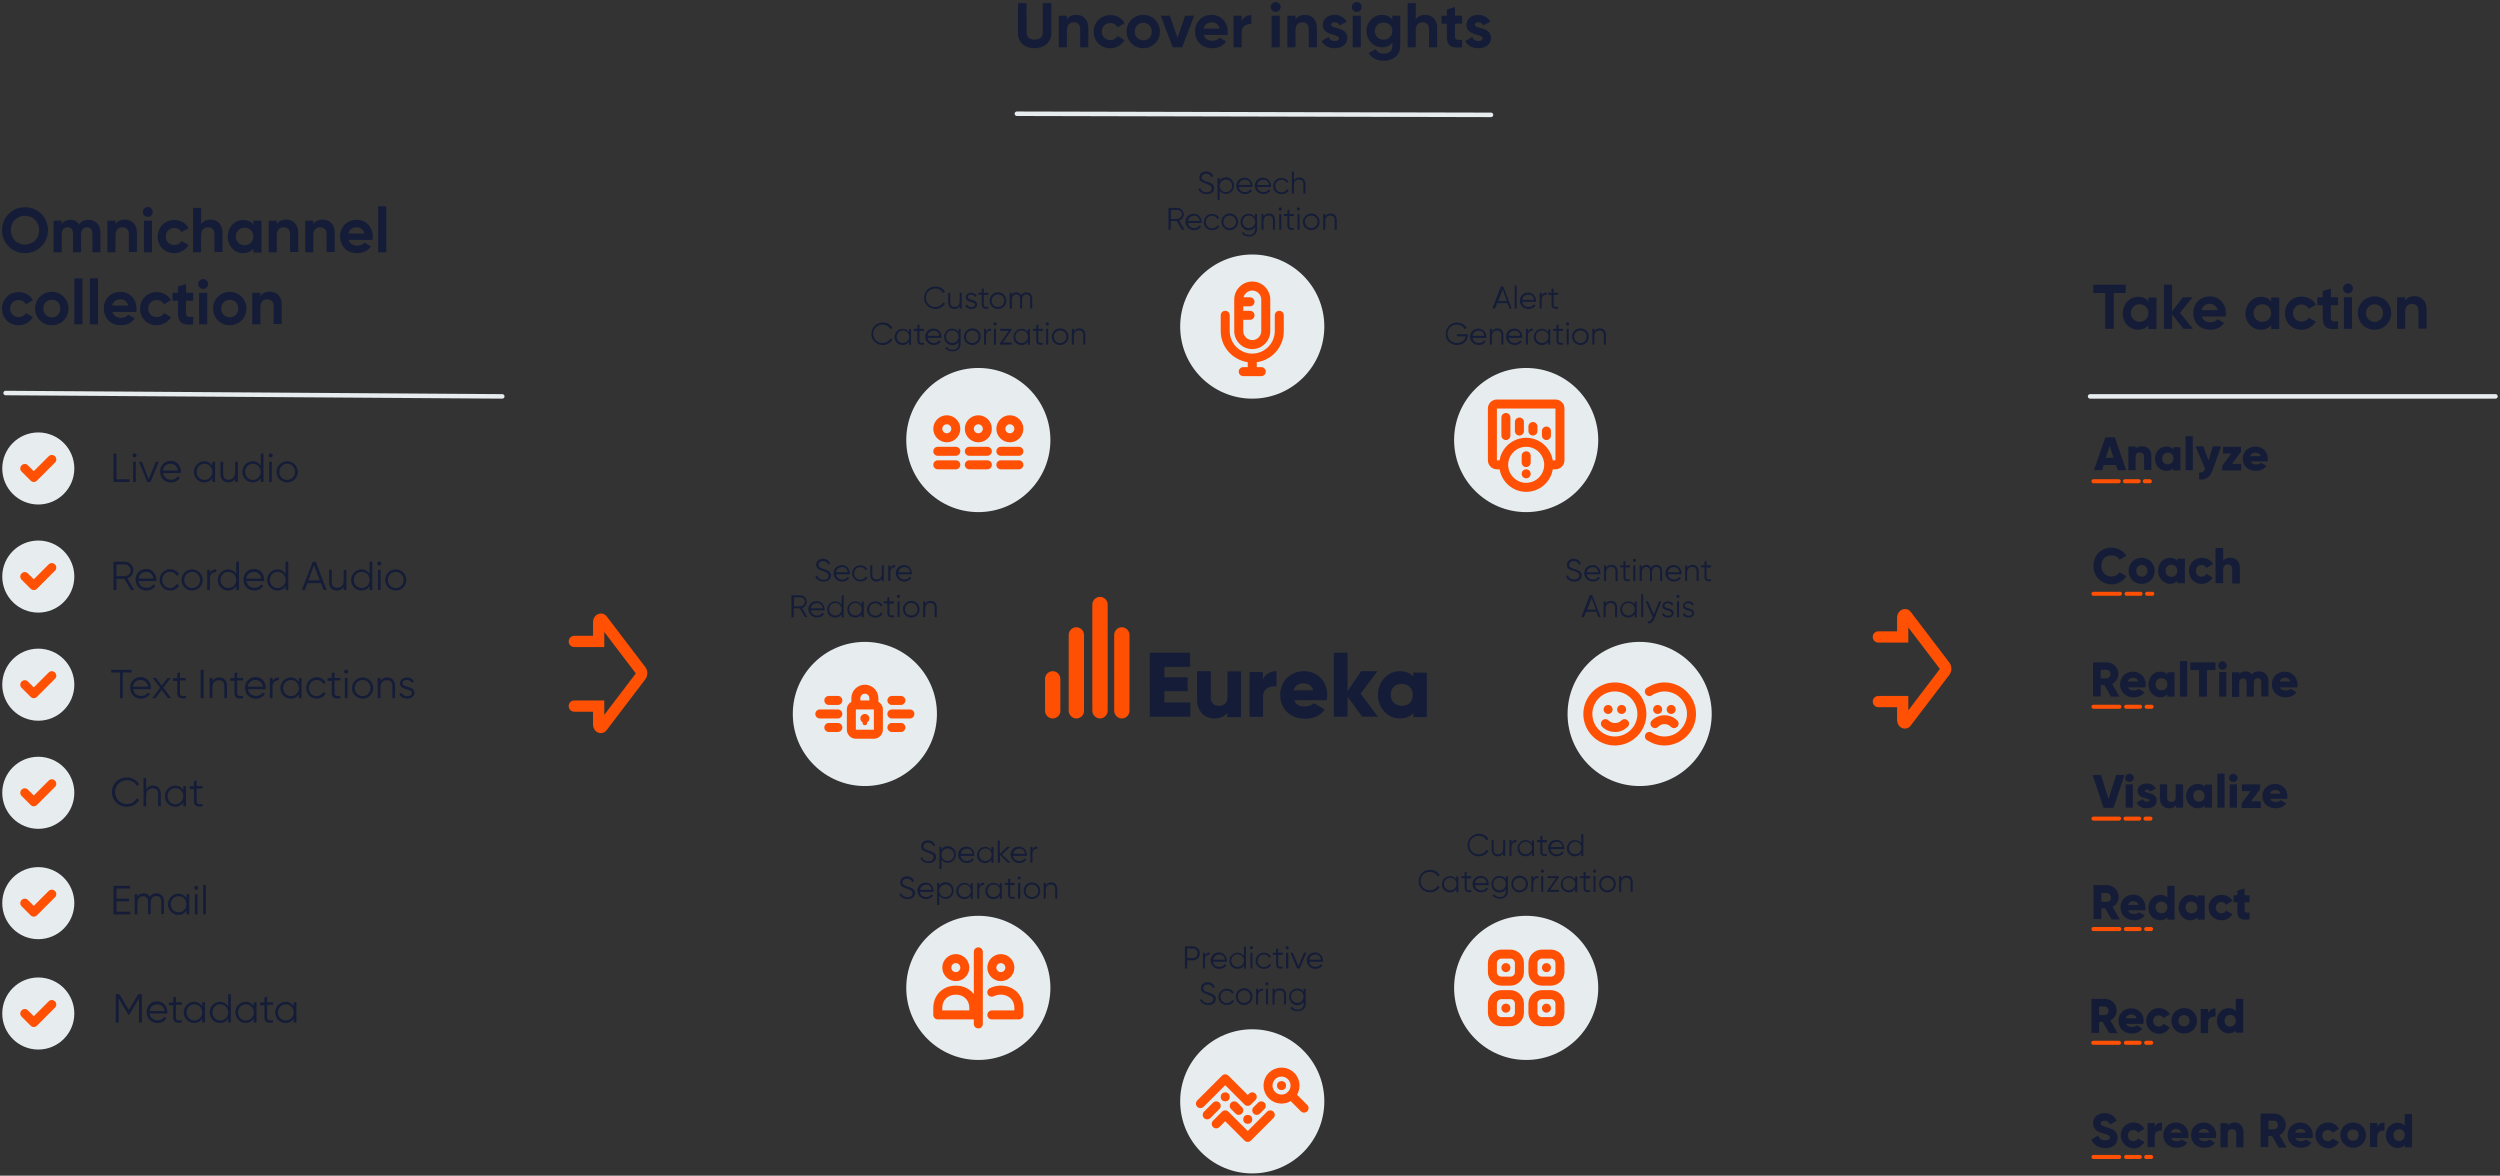 <?xml version="1.0" encoding="utf-8"?>
<!-- Generator: Adobe Illustrator 28.0.0, SVG Export Plug-In . SVG Version: 6.00 Build 0)  -->
<svg version="1.1" id="Layer_1" xmlns="http://www.w3.org/2000/svg" xmlns:xlink="http://www.w3.org/1999/xlink" x="0px" y="0px"
	 viewBox="0 0 1110 522" style="enable-background:new 0 0 1110 522;" xml:space="preserve">
<rect x="0" y="0" width="1110" height="522" fill="#333333" stroke="none"/>
<style type="text/css">
	.st0{fill:#141C38;}
	.st1{fill:none;stroke:#E7ECEF;stroke-width:2;stroke-linecap:round;stroke-linejoin:round;}
	.st2{fill-rule:evenodd;clip-rule:evenodd;fill:#E7ECEF;}
	.st3{fill:#FF5003;}
	.st4{fill:none;stroke:#FF5003;stroke-width:4;}
	.st5{fill:none;stroke:#FF5003;stroke-width:4;stroke-linecap:round;stroke-linejoin:round;}
	.st6{fill-rule:evenodd;clip-rule:evenodd;fill:#FF5003;}
	.st7{fill:#FF4F03;}
	.st8{fill:#131B37;}
</style>
<g id="Eureka_Platform_HowToGraphic">
	<path id="Liveaudio" class="st0" d="M57.5,214v-1.2h-5.8v-11.4h-1.3V214H57.5z M59.7,203.1c0.5,0,0.9-0.4,0.9-0.9s-0.4-0.9-0.9-0.9
		s-0.9,0.4-0.9,0.9S59.2,203.1,59.7,203.1z M60.3,214v-9h-1.2v9H60.3z M66.8,214l3.7-9h-1.3l-3.2,7.8l-3-7.8h-1.3l3.7,9H66.8z
		 M75.9,214.2c1.8,0,3.2-0.8,4-2.1l-1-0.6c-0.5,0.9-1.5,1.5-2.9,1.5c-1.9,0-3.3-1.1-3.6-3h7.9c0-0.2,0-0.4,0-0.6
		c0-2.5-1.7-4.8-4.5-4.8s-4.7,2.1-4.7,4.7C71.1,212.2,73,214.2,75.9,214.2z M79,208.9h-6.7c0.2-1.8,1.6-3,3.5-3
		C77.3,205.9,78.8,207,79,208.9z M90.7,214.2c1.6,0,2.9-0.8,3.6-2v1.8h1.2v-9h-1.2v1.8c-0.8-1.2-2-2-3.6-2c-2.5,0-4.6,2.1-4.6,4.7
		S88.2,214.2,90.7,214.2z M90.8,213.1c-2,0-3.5-1.6-3.5-3.6s1.5-3.6,3.5-3.6s3.5,1.6,3.5,3.6S92.8,213.1,90.8,213.1z M101.4,214.2
		c1.3,0,2.3-0.5,3-1.6v1.4h1.2v-9h-1.2v4.7c0,2.4-1.3,3.3-2.9,3.3s-2.4-0.9-2.4-2.5V205h-1.2v5.5C97.9,212.8,99.2,214.2,101.4,214.2
		z M112.2,214.2c1.6,0,2.9-0.8,3.6-2v1.8h1.2v-12.6h-1.2v5.4c-0.8-1.2-2-2-3.6-2c-2.5,0-4.6,2.1-4.6,4.7S109.7,214.2,112.2,214.2z
		 M112.3,213.1c-2,0-3.5-1.6-3.5-3.6s1.5-3.6,3.5-3.6s3.5,1.6,3.5,3.6S114.3,213.1,112.3,213.1z M120.2,203.1c0.5,0,0.9-0.4,0.9-0.9
		s-0.4-0.9-0.9-0.9s-0.9,0.4-0.9,0.9S119.7,203.1,120.2,203.1z M120.7,214v-9h-1.2v9H120.7z M127.5,214.2c2.6,0,4.7-2.1,4.7-4.7
		s-2.1-4.7-4.7-4.7s-4.7,2.1-4.7,4.7S124.8,214.2,127.5,214.2z M127.5,213.1c-2,0-3.5-1.6-3.5-3.6s1.5-3.6,3.5-3.6s3.5,1.6,3.5,3.6
		S129.5,213.1,127.5,213.1z"/>
	<line id="Line" class="st1" x1="2.5" y1="174.5" x2="223" y2="176"/>
	<line id="Line-Copy-2" class="st1" x1="451.5" y1="50.5" x2="662" y2="51"/>
	<line id="Line-Copy" class="st1" x1="928" y1="176" x2="1108" y2="176"/>
	<path id="RecordedAudio" class="st0" d="M51.7,262v-5h3.5l3,5h1.4l-3.1-5.2c1.6-0.5,2.7-1.9,2.7-3.6c0-2.1-1.7-3.8-3.8-3.8h-5V262
		H51.7z M55.5,255.8h-3.8v-5.2h3.8c1.4,0,2.5,1.2,2.5,2.6C58,254.6,56.9,255.8,55.5,255.8z M65,262.2c1.8,0,3.2-0.8,4-2.1l-1-0.6
		c-0.5,0.9-1.5,1.5-2.9,1.5c-1.9,0-3.3-1.1-3.6-3h7.9c0-0.2,0-0.4,0-0.6c0-2.5-1.7-4.8-4.5-4.8c-2.8,0-4.7,2.1-4.7,4.7
		C60.2,260.2,62.2,262.2,65,262.2z M68.2,256.9h-6.7c0.2-1.8,1.6-3,3.5-3C66.5,253.9,67.9,255,68.2,256.9z M75.5,262.2
		c1.8,0,3.3-0.9,4-2.3l-1-0.6c-0.6,1-1.7,1.8-3,1.8c-2,0-3.5-1.6-3.5-3.6s1.5-3.6,3.5-3.6c1.3,0,2.5,0.7,3,1.8l1-0.6
		c-0.6-1.4-2.2-2.4-3.9-2.4c-2.7,0-4.7,2.1-4.7,4.7C70.9,260,72.8,262.2,75.5,262.2z M85.3,262.2c2.6,0,4.7-2.1,4.7-4.7
		s-2.1-4.7-4.7-4.7s-4.7,2.1-4.7,4.7C80.6,260.1,82.7,262.2,85.3,262.2z M85.3,261.1c-2,0-3.5-1.6-3.5-3.6s1.5-3.6,3.5-3.6
		s3.5,1.6,3.5,3.6C88.9,259.5,87.3,261.1,85.3,261.1z M93.2,262v-5c0-2.2,1.4-3,2.8-3v-1.2c-1.2,0-2.2,0.4-2.8,1.6V253H92v9H93.2z
		 M101.3,262.2c1.6,0,2.9-0.8,3.6-2v1.8h1.2v-12.6h-1.2v5.4c-0.8-1.2-2-2-3.6-2c-2.5,0-4.6,2.1-4.6,4.7S98.7,262.2,101.3,262.2z
		 M101.4,261.1c-2,0-3.5-1.6-3.5-3.6s1.5-3.6,3.5-3.6s3.5,1.6,3.5,3.6S103.4,261.1,101.4,261.1z M112.9,262.2c1.8,0,3.2-0.8,4-2.1
		l-1-0.6c-0.5,0.9-1.5,1.5-2.9,1.5c-1.9,0-3.3-1.1-3.6-3h7.9c0-0.2,0-0.4,0-0.6c0-2.5-1.7-4.8-4.5-4.8s-4.7,2.1-4.7,4.7
		C108.1,260.2,110,262.2,112.9,262.2z M116,256.9h-6.7c0.2-1.8,1.6-3,3.5-3C114.3,253.9,115.8,255,116,256.9z M123.2,262.2
		c1.6,0,2.9-0.8,3.6-2v1.8h1.2v-12.6h-1.2v5.4c-0.8-1.2-2-2-3.6-2c-2.5,0-4.6,2.1-4.6,4.7S120.7,262.2,123.2,262.2z M123.3,261.1
		c-2,0-3.5-1.6-3.5-3.6s1.5-3.6,3.5-3.6s3.5,1.6,3.5,3.6C126.9,259.5,125.3,261.1,123.3,261.1z M135.3,262l1.2-3.1h6l1.2,3.1h1.3
		l-4.8-12.6h-1.3L134,262H135.3z M142,257.7h-5.1l2.5-6.8L142,257.7z M149.6,262.2c1.3,0,2.3-0.5,3-1.6v1.4h1.2v-9h-1.2v4.7
		c0,2.4-1.3,3.3-2.9,3.3c-1.6,0-2.4-0.9-2.4-2.5V253h-1.2v5.5C146.1,260.8,147.4,262.2,149.6,262.2z M160.5,262.2
		c1.6,0,2.9-0.8,3.6-2v1.8h1.2v-12.6h-1.2v5.4c-0.8-1.2-2-2-3.6-2c-2.5,0-4.6,2.1-4.6,4.7S157.9,262.2,160.5,262.2z M160.6,261.1
		c-2,0-3.5-1.6-3.5-3.6s1.5-3.6,3.5-3.6s3.5,1.6,3.5,3.6S162.6,261.1,160.6,261.1z M168.4,251.1c0.5,0,0.9-0.4,0.9-0.9
		s-0.4-0.9-0.9-0.9s-0.9,0.4-0.9,0.9S167.9,251.1,168.4,251.1z M169,262v-9h-1.2v9H169z M175.7,262.2c2.6,0,4.7-2.1,4.7-4.7
		s-2.1-4.7-4.7-4.7s-4.7,2.1-4.7,4.7C171,260.1,173.1,262.2,175.7,262.2z M175.7,261.1c-2,0-3.5-1.6-3.5-3.6s1.5-3.6,3.5-3.6
		s3.5,1.6,3.5,3.6C179.3,259.5,177.7,261.1,175.7,261.1z"/>
	<path id="TextInteractions" class="st0" d="M54.5,310v-11.4h3.9v-1.2h-9v1.2h3.9V310H54.5z M62.6,310.2c1.8,0,3.2-0.8,4-2.1l-1-0.6
		c-0.5,0.9-1.5,1.5-2.9,1.5c-1.9,0-3.3-1.1-3.6-3H67c0-0.2,0-0.4,0-0.6c0-2.5-1.7-4.8-4.5-4.8c-2.8,0-4.7,2.1-4.7,4.7
		C57.8,308.2,59.8,310.2,62.6,310.2z M65.8,304.9H59c0.2-1.8,1.6-3,3.5-3C64.1,301.9,65.5,303,65.8,304.9z M69,310l2.8-3.7l2.8,3.7
		H76l-3.5-4.7l3.3-4.3h-1.4l-2.6,3.4l-2.6-3.4h-1.4l3.3,4.3l-3.5,4.7H69z M82.5,310v-1c-1.7,0.1-2.6,0.2-2.6-1.4v-5.5h2.6V301h-2.6
		v-2.5l-1.2,0.4v2.2h-1.9v1.2h1.9v5.5C78.7,309.8,80,310.4,82.5,310z M90.4,310v-12.6h-1.3V310H90.4z M94.3,310v-4.7
		c0-2.4,1.3-3.3,2.9-3.3s2.4,0.9,2.4,2.5v5.5h1.2v-5.5c0-2.2-1.3-3.7-3.5-3.7c-1.3,0-2.3,0.5-3,1.6V301h-1.2v9H94.3z M107.9,310v-1
		c-1.7,0.1-2.6,0.2-2.6-1.4v-5.5h2.6V301h-2.6v-2.5l-1.2,0.4v2.2h-1.9v1.2h1.9v5.5C104.1,309.8,105.5,310.4,107.9,310z M113.6,310.2
		c1.8,0,3.2-0.8,4-2.1l-1-0.6c-0.5,0.9-1.5,1.5-2.9,1.5c-1.9,0-3.3-1.1-3.6-3h7.9c0-0.2,0-0.4,0-0.6c0-2.5-1.7-4.8-4.5-4.8
		s-4.7,2.1-4.7,4.7C108.8,308.2,110.7,310.2,113.6,310.2z M116.7,304.9H110c0.2-1.8,1.6-3,3.5-3C115,301.9,116.5,303,116.7,304.9z
		 M121,310v-5c0-2.2,1.4-3,2.8-3v-1.2c-1.2,0-2.2,0.4-2.8,1.6V301h-1.2v9H121z M129.1,310.2c1.6,0,2.9-0.8,3.6-2v1.8h1.2v-9h-1.2
		v1.8c-0.8-1.2-2-2-3.6-2c-2.5,0-4.6,2.1-4.6,4.7S126.5,310.2,129.1,310.2z M129.2,309.1c-2,0-3.5-1.6-3.5-3.6s1.5-3.6,3.5-3.6
		s3.5,1.6,3.5,3.6S131.2,309.1,129.2,309.1z M140.6,310.2c1.8,0,3.3-0.9,4-2.3l-1-0.6c-0.6,1-1.7,1.8-3,1.8c-2,0-3.5-1.6-3.5-3.6
		s1.5-3.6,3.5-3.6c1.3,0,2.5,0.7,3,1.8l1-0.6c-0.6-1.4-2.2-2.4-3.9-2.4c-2.7,0-4.7,2.1-4.7,4.7S137.9,310.2,140.6,310.2z M151.1,310
		v-1c-1.7,0.1-2.6,0.2-2.6-1.4v-5.5h2.6V301h-2.6v-2.5l-1.2,0.4v2.2h-1.9v1.2h1.9v5.5C147.3,309.8,148.7,310.4,151.1,310z
		 M153.7,299.1c0.5,0,0.9-0.4,0.9-0.9s-0.4-0.9-0.9-0.9s-0.9,0.4-0.9,0.9S153.2,299.1,153.7,299.1z M154.3,310v-9h-1.2v9H154.3z
		 M161,310.2c2.6,0,4.7-2.1,4.7-4.7s-2.1-4.7-4.7-4.7c-2.6,0-4.7,2.1-4.7,4.7S158.4,310.2,161,310.2z M161,309.1
		c-2,0-3.5-1.6-3.5-3.6s1.5-3.6,3.5-3.6s3.5,1.6,3.5,3.6S163,309.1,161,309.1z M168.9,310v-4.7c0-2.4,1.3-3.3,2.9-3.3
		c1.6,0,2.4,0.9,2.4,2.5v5.5h1.2v-5.5c0-2.2-1.3-3.7-3.5-3.7c-1.3,0-2.3,0.5-3,1.6V301h-1.2v9H168.9z M180.7,310.2
		c1.9,0,3.3-1.1,3.3-2.6c0-3.3-5.3-2-5.3-4.3c0-1,1-1.4,1.9-1.4s1.8,0.3,2.2,1.3l1-0.6c-0.5-1.1-1.7-1.8-3.1-1.8
		c-1.8,0-3.1,1.1-3.1,2.6c0,3.3,5.3,2,5.3,4.3c0,1.1-1,1.4-2.1,1.4c-1.2,0-2.1-0.6-2.5-1.5l-1,0.6
		C177.7,309.3,178.9,310.2,180.7,310.2z"/>
	<path id="Chat" class="st0" d="M56.3,358.2c2.4,0,4.4-1.2,5.5-3.1l-1.1-0.6c-0.8,1.5-2.4,2.5-4.3,2.5c-3.2,0-5.3-2.4-5.3-5.3
		s2.2-5.3,5.3-5.3c1.9,0,3.6,1,4.3,2.5l1.1-0.6c-1-1.9-3.1-3.1-5.5-3.1c-3.9,0-6.6,2.9-6.6,6.5C49.7,355.3,52.5,358.2,56.3,358.2z
		 M64.9,358v-4.7c0-2.4,1.3-3.3,2.9-3.3s2.4,0.9,2.4,2.5v5.5h1.2v-5.5c0-2.2-1.3-3.7-3.5-3.7c-1.3,0-2.3,0.5-3,1.6v-5h-1.2V358H64.9
		z M77.8,358.2c1.6,0,2.9-0.8,3.6-2v1.8h1.2v-9h-1.2v1.8c-0.8-1.2-2-2-3.6-2c-2.5,0-4.6,2.1-4.6,4.7S75.3,358.2,77.8,358.2z
		 M77.9,357.1c-2,0-3.5-1.6-3.5-3.6s1.5-3.6,3.5-3.6s3.5,1.6,3.5,3.6S79.9,357.1,77.9,357.1z M89.9,358v-1c-1.7,0.1-2.6,0.2-2.6-1.4
		v-5.5h2.6V349h-2.6v-2.5l-1.2,0.4v2.2h-1.9v1.2h1.9v5.5C86.2,357.8,87.5,358.4,89.9,358z"/>
	<path id="Email" class="st0" d="M57.8,406v-1.2h-6.1v-4.6h5.6V399h-5.6v-4.5h6v-1.2h-7.3V406H57.8z M61,406v-5
		c0-2.2,1.3-3.1,2.6-3.1c1.3,0,2.1,0.8,2.1,2.4v5.6h1.2v-5c0-2.2,1.1-3.1,2.5-3.1c1.3,0,2.2,0.8,2.2,2.4v5.6h1.2v-5.6
		c0-2.2-1.4-3.6-3.4-3.6c-1.2,0-2.2,0.5-2.9,1.6c-0.5-1-1.5-1.6-2.7-1.6c-1.1,0-2.1,0.4-2.8,1.5V397h-1.2v9H61z M79.2,406.2
		c1.6,0,2.9-0.8,3.6-2v1.8H84v-9h-1.2v1.8c-0.8-1.2-2-2-3.6-2c-2.5,0-4.6,2.1-4.6,4.7S76.6,406.2,79.2,406.2z M79.3,405.1
		c-2,0-3.5-1.6-3.5-3.6s1.5-3.6,3.5-3.6s3.5,1.6,3.5,3.6S81.3,405.1,79.3,405.1z M87.1,395.1c0.5,0,0.9-0.4,0.9-0.9
		s-0.4-0.9-0.9-0.9s-0.9,0.4-0.9,0.9S86.6,395.1,87.1,395.1z M87.7,406v-9h-1.2v9H87.7z M91.4,406v-13.1h-1.2V406H91.4z"/>
	<path id="Metadata" class="st0" d="M52.7,454v-10.7l4.4,7.4h0.2l4.4-7.4V454H63v-12.6h-1.6l-4.2,7l-4.2-7h-1.6V454H52.7z
		 M69.9,454.2c1.8,0,3.2-0.8,4-2.1l-1-0.6c-0.5,0.9-1.5,1.5-2.9,1.5c-1.9,0-3.3-1.1-3.6-3h7.9c0-0.2,0-0.4,0-0.6
		c0-2.5-1.7-4.8-4.5-4.8s-4.7,2.1-4.7,4.7C65.1,452.2,67.1,454.2,69.9,454.2z M73.1,448.9h-6.7c0.2-1.8,1.6-3,3.5-3
		C71.4,445.9,72.8,447,73.1,448.9z M80.7,454v-1c-1.7,0.1-2.6,0.2-2.6-1.4v-5.5h2.6V445h-2.6v-2.5l-1.2,0.4v2.2H75v1.2h1.9v5.5
		C76.9,453.8,78.2,454.4,80.7,454z M86.2,454.2c1.6,0,2.9-0.8,3.6-2v1.8H91v-9h-1.2v1.8c-0.8-1.2-2-2-3.6-2c-2.5,0-4.6,2.1-4.6,4.7
		S83.7,454.2,86.2,454.2z M86.3,453.1c-2,0-3.5-1.6-3.5-3.6s1.5-3.6,3.5-3.6s3.5,1.6,3.5,3.6S88.3,453.1,86.3,453.1z M97.7,454.2
		c1.6,0,2.9-0.8,3.6-2v1.8h1.2v-12.6h-1.2v5.4c-0.8-1.2-2-2-3.6-2c-2.5,0-4.6,2.1-4.6,4.7S95.1,454.2,97.7,454.2z M97.8,453.1
		c-2,0-3.5-1.6-3.5-3.6s1.5-3.6,3.5-3.6s3.5,1.6,3.5,3.6S99.8,453.1,97.8,453.1z M109.1,454.2c1.6,0,2.9-0.8,3.6-2v1.8h1.2v-9h-1.2
		v1.8c-0.8-1.2-2-2-3.6-2c-2.5,0-4.6,2.1-4.6,4.7S106.6,454.2,109.1,454.2z M109.2,453.1c-2,0-3.5-1.6-3.5-3.6s1.5-3.6,3.5-3.6
		s3.5,1.6,3.5,3.6S111.2,453.1,109.2,453.1z M121.2,454v-1c-1.7,0.1-2.6,0.2-2.6-1.4v-5.5h2.6V445h-2.6v-2.5l-1.2,0.4v2.2h-1.9v1.2
		h1.9v5.5C117.4,453.8,118.8,454.4,121.2,454z M126.8,454.2c1.6,0,2.9-0.8,3.6-2v1.8h1.2v-9h-1.2v1.8c-0.8-1.2-2-2-3.6-2
		c-2.5,0-4.6,2.1-4.6,4.7S124.2,454.2,126.8,454.2z M126.9,453.1c-2,0-3.5-1.6-3.5-3.6s1.5-3.6,3.5-3.6c2,0,3.5,1.6,3.5,3.6
		S128.9,453.1,126.9,453.1z"/>
	<g id="Group-4" transform="translate(1, 192)">
		<circle id="Oval" class="st2" cx="16" cy="16" r="16"/>
		<path id="Path-8" class="st3" d="M14,22c-0.5,0-1-0.2-1.4-0.6l-4-4c-0.8-0.8-0.8-2,0-2.8s2-0.8,2.8,0l2.6,2.6l6.6-6.6
			c0.8-0.8,2-0.8,2.8,0s0.8,2,0,2.8l-8,8C15,21.8,14.5,22,14,22z"/>
	</g>
	<g id="Group-4_00000025422621277864738560000013198083882276664247_" transform="translate(1, 192)">
		<circle id="Oval_00000142143810686395071920000014700198360611925920_" class="st2" cx="16" cy="64" r="16"/>
		<path id="Path-8_00000166669753994282097180000016137051010787934132_" class="st3" d="M14,70c-0.5,0-1-0.2-1.4-0.6l-4-4
			c-0.8-0.8-0.8-2,0-2.8s2-0.8,2.8,0l2.6,2.6l6.6-6.6c0.8-0.8,2-0.8,2.8,0s0.8,2,0,2.8l-8,8C15,69.8,14.5,70,14,70z"/>
	</g>
	<g id="Group-4_00000052798536115690527380000009048051707530930606_" transform="translate(1, 192)">
		<circle id="Oval_00000078036557082261652120000001799461644001535929_" class="st2" cx="16" cy="112" r="16"/>
		<path id="Path-8_00000097483328730288647270000014409372548166792355_" class="st3" d="M14,118c-0.5,0-1-0.2-1.4-0.6l-4-4
			c-0.8-0.8-0.8-2,0-2.8s2-0.8,2.8,0l2.6,2.6l6.6-6.6c0.8-0.8,2-0.8,2.8,0s0.8,2,0,2.8l-8,8C15,117.8,14.5,118,14,118z"/>
	</g>
	<g id="Group-4_00000164485903452285987840000005282335923406869648_" transform="translate(1, 192)">
		<circle id="Oval_00000098921871259745134170000011956550245764136379_" class="st2" cx="16" cy="160" r="16"/>
		<path id="Path-8_00000117644064575694141420000004294563369384551579_" class="st3" d="M14,166c-0.5,0-1-0.2-1.4-0.6l-4-4
			c-0.8-0.8-0.8-2,0-2.8s2-0.8,2.8,0l2.6,2.6l6.6-6.6c0.8-0.8,2-0.8,2.8,0s0.8,2,0,2.8l-8,8C15,165.8,14.5,166,14,166z"/>
	</g>
	<g id="Group-4_00000162311528287876539540000002545396219020346294_" transform="translate(1, 192)">
		<circle id="Oval_00000173842082740094220150000009102232088819322540_" class="st2" cx="16" cy="209" r="16"/>
		<path id="Path-8_00000083786328692424326820000009512851575213387433_" class="st3" d="M14,215c-0.5,0-1-0.2-1.4-0.6l-4-4
			c-0.8-0.8-0.8-2,0-2.8s2-0.8,2.8,0l2.6,2.6l6.6-6.6c0.8-0.8,2-0.8,2.8,0s0.8,2,0,2.8l-8,8C15,214.8,14.5,215,14,215z"/>
	</g>
	<g id="Group-4_00000117656198247957765400000007108927054041281978_" transform="translate(1, 192)">
		<circle id="Oval_00000037679333455090281550000005319317741472209328_" class="st2" cx="16" cy="258" r="16"/>
		<path id="Path-8_00000116214536497361565110000011309211187316714378_" class="st3" d="M14,264c-0.5,0-1-0.2-1.4-0.6l-4-4
			c-0.8-0.8-0.8-2,0-2.8c0.8-0.8,2-0.8,2.8,0l2.6,2.6l6.6-6.6c0.8-0.8,2-0.8,2.8,0s0.8,2,0,2.8l-8,8C15,263.8,14.5,264,14,264z"/>
	</g>
	<g id="Group_00000090986335414428917340000000918771904546441349_" transform="translate(524, 113)">
		<circle id="Oval-Copy" class="st2" cx="32" cy="32" r="32"/>
		<path class="st3" d="M32,42c4.4,0,8-3.6,8-8V20c0-4.4-3.6-8-8-8s-8,3.6-8,8v14C24,38.4,27.6,42,32,42z M32,16c2.2,0,4,1.8,4,4v14
			c0,2.2-1.8,4-4,4s-4-1.8-4-4v-5h3c1.1,0,2-0.9,2-2s-0.9-2-2-2h-3v-2h3c1.1,0,2-0.9,2-2s-0.9-2-2-2h-2.9C28.6,17.3,30.1,16,32,16z
			 M46,27v7c0,7-5.2,12.9-12,13.8V50h2c1.1,0,2,0.9,2,2s-0.9,2-2,2h-8c-1.1,0-2-0.9-2-2s0.9-2,2-2h2v-2.2c-6.8-1-12-6.8-12-13.8v-7
			c0-1.1,0.9-2,2-2s2,0.9,2,2v7c0,5.5,4.5,10,10,10s10-4.5,10-10v-7c0-1.1,0.9-2,2-2S46,25.9,46,27z"/>
	</g>
	<g id="Group_00000121984028151451233860000001525965055828709559_" transform="translate(524, 457)">
		<circle id="Oval-Copy_00000114031896582671803210000004804828592230968733_" class="st2" cx="32" cy="32" r="32"/>
		<circle id="Oval_00000157298325296738047490000014129985830324022154_" class="st4" cx="45" cy="25" r="6"/>
		<line id="Line-3" class="st5" x1="55" y1="35" x2="49.3" y2="29.3"/>
		<circle id="Oval_00000150077042854283159950000002423500865093416081_" class="st6" cx="45" cy="25" r="2"/>
		<circle id="Oval_00000026135014593377621710000001376287069247451270_" class="st6" cx="30" cy="40" r="2"/>
		<circle id="Oval_00000011718560962943007980000004206859341176502950_" class="st6" cx="20" cy="30" r="2"/>
		<line id="Path-17" class="st5" x1="12" y1="38" x2="16" y2="34"/>
		<polyline id="Path-17_00000054949617862822786720000010261127647183767464_" class="st5" points="9,33 20,22 30,32 32,30 		"/>
		<polyline id="Path-17_00000166674847731750715280000010670668063376304033_" class="st5" points="16,42 20,38 30,48 40,38 		"/>
		<line id="Path-17_00000171721842142318454850000013757622208740419998_" class="st5" x1="26" y1="36" x2="24" y2="34"/>
		<line id="Path-17_00000011000677821466111020000002986470027690946228_" class="st5" x1="34" y1="36" x2="36" y2="34"/>
	</g>
	<g id="Group_00000143618150806249362110000002328150889576665479_" transform="translate(352, 285)">
		
			<g id="icon_ui_SecureRedaction" transform="translate(32, 32) rotate(-360) translate(-32, -32) ">
			<circle id="Oval-Copy_00000000193047944315152630000008777569347046473620_" class="st2" cx="32" cy="32" r="32"/>
			<path class="st3" d="M42,26c0-1.1,0.9-2,2-2h4c1.1,0,2,0.9,2,2s-0.9,2-2,2h-4C42.9,28,42,27.1,42,26z M20,24h-4c-1.1,0-2,0.9-2,2
				s0.9,2,2,2h4c1.1,0,2-0.9,2-2S21.1,24,20,24z M52,30h-8c-1.1,0-2,0.9-2,2c0,1.1,0.9,2,2,2h8c1.1,0,2-0.9,2-2S53.1,30,52,30z
				 M20,30h-8c-1.1,0-2,0.9-2,2c0,1.1,0.9,2,2,2h8c1.1,0,2-0.9,2-2S21.1,30,20,30z M48,36h-4c-1.1,0-2,0.9-2,2s0.9,2,2,2h4
				c1.1,0,2-0.9,2-2S49.1,36,48,36z M20,36h-4c-1.1,0-2,0.9-2,2s0.9,2,2,2h4c1.1,0,2-0.9,2-2S21.1,36,20,36z M40,30v9
				c0,2.2-1.8,4-4,4h-8c-2.2,0-4-1.8-4-4v-9c0-1.5,0.8-2.7,2-3.4V25c0-3.3,2.7-6,6-6s6,2.7,6,6v1.6C39.2,27.3,40,28.5,40,30z M30,25
				v1h4v-1c0-1.1-0.9-2-2-2S30,23.9,30,25z M36,30h-8l0,0v9h8V30z M31,35.7V36c0,0.6,0.4,1,1,1c0.6,0,1-0.4,1-1v-0.3
				c0.6-0.3,1-1,1-1.7c0-1.1-0.9-2-2-2s-2,0.9-2,2C30,34.7,30.4,35.4,31,35.7z"/>
		</g>
	</g>
	<g id="Group_00000155851629403943690270000001717914551533483411_" transform="translate(696, 285)">
		<circle id="Oval-Copy_00000143614313293993785590000011308348280185424562_" class="st2" cx="32" cy="32" r="32"/>
		<path class="st3" d="M21,46c-7.7,0-14-6.3-14-14s6.3-14,14-14s14,6.3,14,14S28.7,46,21,46z M21,22c-5.5,0-10,4.5-10,10
			s4.5,10,10,10s10-4.5,10-10S26.5,22,21,22z M26.7,37.7c0.8-0.8,0.8-2,0-2.8s-2-0.8-2.8,0c-1.5,1.5-4.1,1.5-5.7,0
			c-0.8-0.8-2-0.8-2.8,0s-0.8,2,0,2.8c1.5,1.5,3.5,2.3,5.7,2.3S25.1,39.2,26.7,37.7z M18,28c1.1,0,2,0.9,2,2s-0.9,2-2,2s-2-0.9-2-2
			S16.9,28,18,28z M24,28c1.1,0,2,0.9,2,2s-0.9,2-2,2s-2-0.9-2-2S22.9,28,24,28z M52.9,41.9c5.5-5.5,5.5-14.3,0-19.8
			C50.3,19.5,46.7,18,43,18c-1.8,0-3.7,0.4-5.4,1.1c-0.8,0.4-1.7,0.8-2.4,1.3c-0.9,0.6-1.2,1.9-0.5,2.8c0.6,0.9,1.9,1.2,2.8,0.5
			c0.5-0.4,1.1-0.7,1.7-0.9c1.2-0.5,2.5-0.8,3.8-0.8c2.7,0,5.2,1,7.1,2.9c3.9,3.9,3.9,10.2,0,14.1c-1.9,2-4.4,3-7.1,3
			c-1.3,0-2.6-0.3-3.8-0.8c-0.6-0.2-1.2-0.6-1.7-0.9c-0.9-0.6-2.2-0.4-2.8,0.5s-0.4,2.2,0.5,2.8c0.8,0.5,1.6,0.9,2.4,1.3
			c1.7,0.7,3.5,1.1,5.4,1.1C46.7,46,50.3,44.5,52.9,41.9z M48.7,37.7c0.8-0.8,0.8-2,0-2.8c-3.1-3.1-8.2-3.1-11.3,0
			c-0.8,0.8-0.8,2,0,2.8s2,0.8,2.8,0c1.6-1.6,4.1-1.6,5.7,0c0.4,0.4,0.9,0.6,1.4,0.6S48.3,38,48.7,37.7z M40,28c1.1,0,2,0.9,2,2
			s-0.9,2-2,2s-2-0.9-2-2S38.9,28,40,28z M46,28c1.1,0,2,0.9,2,2s-0.9,2-2,2s-2-0.9-2-2S44.9,28,46,28z"/>
	</g>
	<g id="Group_00000125600757695951823620000011237539016569716400_" transform="translate(402.378, 163.378)">
		
			<g id="icon_ui_CustomCategorization" transform="translate(32, 32) rotate(-360) translate(-32, -32) ">
			<circle id="Oval-Copy_00000174585227994733958670000003792591994744465805_" class="st2" cx="32" cy="32" r="32"/>
			<path class="st3" d="M18,33c-3.3,0-6-2.7-6-6s2.7-6,6-6s6,2.7,6,6S21.3,33,18,33z M18,25c-1.1,0-2,0.9-2,2s0.9,2,2,2s2-0.9,2-2
				S19.1,25,18,25z M24,37c0-1.1-0.9-2-2-2h-8c-1.1,0-2,0.9-2,2s0.9,2,2,2h8C23.1,39,24,38.1,24,37z M24,43c0-1.1-0.9-2-2-2h-8
				c-1.1,0-2,0.9-2,2s0.9,2,2,2h8C23.1,45,24,44.1,24,43z M32,33c-3.3,0-6-2.7-6-6s2.7-6,6-6s6,2.7,6,6S35.3,33,32,33z M32,25
				c-1.1,0-2,0.9-2,2s0.9,2,2,2c1.1,0,2-0.9,2-2S33.1,25,32,25z M38,37c0-1.1-0.9-2-2-2h-8c-1.1,0-2,0.9-2,2s0.9,2,2,2h8
				C37.1,39,38,38.1,38,37z M38,43c0-1.1-0.9-2-2-2h-8c-1.1,0-2,0.9-2,2s0.9,2,2,2h8C37.1,45,38,44.1,38,43z M46,33
				c-3.3,0-6-2.7-6-6s2.7-6,6-6s6,2.7,6,6S49.3,33,46,33z M46,25c-1.1,0-2,0.9-2,2s0.9,2,2,2s2-0.9,2-2S47.1,25,46,25z M52,37
				c0-1.1-0.9-2-2-2h-8c-1.1,0-2,0.9-2,2s0.9,2,2,2h8C51.1,39,52,38.1,52,37z M52,43c0-1.1-0.9-2-2-2h-8c-1.1,0-2,0.9-2,2s0.9,2,2,2
				h8C51.1,45,52,44.1,52,43z"/>
		</g>
	</g>
	<g id="Group_00000003091305044740902930000002004316977654778538_" transform="translate(645.622, 406.622)">
		<circle id="Oval-Copy_00000114033143553402686450000002886181353124858542_" class="st2" cx="32" cy="32" r="32"/>
		<path class="st3" d="M25,31h-4c-3.3,0-6-2.7-6-6v-4c0-3.3,2.7-6,6-6h4c3.3,0,6,2.7,6,6v4C31,28.3,28.3,31,25,31z M21,19
			c-1.1,0-2,0.9-2,2v4c0,1.1,0.9,2,2,2h4c1.1,0,2-0.9,2-2v-4c0-1.1-0.9-2-2-2H21z M25,49h-4c-3.3,0-6-2.7-6-6v-4c0-3.3,2.7-6,6-6h4
			c3.3,0,6,2.7,6,6v4C31,46.3,28.3,49,25,49z M21,37c-1.1,0-2,0.9-2,2v4c0,1.1,0.9,2,2,2h4c1.1,0,2-0.9,2-2v-4c0-1.1-0.9-2-2-2H21z
			 M43,31h-4c-3.3,0-6-2.7-6-6v-4c0-3.3,2.7-6,6-6h4c3.3,0,6,2.7,6,6v4C49,28.3,46.3,31,43,31z M39,19c-1.1,0-2,0.9-2,2v4
			c0,1.1,0.9,2,2,2h4c1.1,0,2-0.9,2-2v-4c0-1.1-0.9-2-2-2H39z M43,49h-4c-3.3,0-6-2.7-6-6v-4c0-3.3,2.7-6,6-6h4c3.3,0,6,2.7,6,6v4
			C49,46.3,46.3,49,43,49z M39,37c-1.1,0-2,0.9-2,2v4c0,1.1,0.9,2,2,2h4c1.1,0,2-0.9,2-2v-4c0-1.1-0.9-2-2-2H39z M23,21
			c1.1,0,2,0.9,2,2s-0.9,2-2,2s-2-0.9-2-2S21.9,21,23,21z M23,39c1.1,0,2,0.9,2,2s-0.9,2-2,2s-2-0.9-2-2S21.9,39,23,39z M41,21
			c1.1,0,2,0.9,2,2s-0.9,2-2,2s-2-0.9-2-2S39.9,21,41,21z M41,39c1.1,0,2,0.9,2,2s-0.9,2-2,2s-2-0.9-2-2S39.9,39,41,39z"/>
	</g>
	<g id="Group_00000002375056727590470130000008125856545033392047_" transform="translate(402.378, 406.622)">
		
			<g id="icon_ui_SpeakerSeparation" transform="translate(32, 32) rotate(-360) translate(-32, -32) ">
			<circle id="Oval-Copy_00000109725423054617149400000005225210563713222542_" class="st2" cx="32" cy="32" r="32"/>
			<path class="st3" d="M32,14c-1.1,0-2,0.9-2,2v18.8c-1.8-2.4-4.6-3.8-8-3.8c-5.8,0-10,4.2-10,10v3c0,1.1,0.9,2,2,2h16v2
				c0,1.1,0.9,2,2,2c1.1,0,2-0.9,2-2V16C34,14.9,33.1,14,32,14z M28,42H16v-1c0-4.1,3-6,6-6s6,1.9,6,6V42z M22,29c3.3,0,6-2.7,6-6
				s-2.7-6-6-6s-6,2.7-6,6S18.7,29,22,29z M22,21c1.1,0,2,0.9,2,2s-0.9,2-2,2s-2-0.9-2-2S20.9,21,22,21z M52,41v3c0,1.1-0.9,2-2,2
				H38c-1.1,0-2-0.9-2-2s0.9-2,2-2h10v-1c0-5.7-5.7-7-9.1-5.3c-1,0.5-2.2,0.1-2.7-0.8s-0.1-2.2,0.8-2.7c1.5-0.8,3.2-1.2,4.9-1.2
				C47.8,31,52,35.2,52,41z M42,29c3.3,0,6-2.7,6-6s-2.7-6-6-6s-6,2.7-6,6S38.7,29,42,29z M42,21c1.1,0,2,0.9,2,2s-0.9,2-2,2
				s-2-0.9-2-2S40.9,21,42,21z"/>
		</g>
	</g>
	<g id="Group_00000165210617020023105340000005669890769623703727_" transform="translate(645.622, 163.378)">
		<circle id="Oval-Copy_00000085971620753635667580000013857365554006840500_" class="st2" cx="32" cy="32" r="32"/>
		<path class="st6" d="M45,14H19c-2.2,0-4,1.8-4,4v23c0,2.2,1.8,4,4,4h1.2c1,5.7,5.9,10,11.8,10s10.9-4.3,11.8-10H45
			c2.2,0,4-1.8,4-4V18C49,15.8,47.2,14,45,14z M32,51c-4.4,0-8-3.6-8-8s3.6-8,8-8s8,3.6,8,8S36.4,51,32,51z M45,41h-1.2
			c-1-5.7-5.9-10-11.8-10s-10.9,4.3-11.8,10H19V18h26V41z M21,30v-8c0-1.1,0.9-2,2-2s2,0.9,2,2v8c0,1.1-0.9,2-2,2S21,31.1,21,30z
			 M27,28v-4c0-1.1,0.9-2,2-2s2,0.9,2,2v4c0,1.1-0.9,2-2,2S27,29.1,27,28z M33,28v-2c0-1.1,0.9-2,2-2s2,0.9,2,2v2c0,1.1-0.9,2-2,2
			S33,29.1,33,28z M39,30v-2c0-1.1,0.9-2,2-2s2,0.9,2,2v2c0,1.1-0.9,2-2,2S39,31.1,39,30z M30,42v-3c0-1.1,0.9-2,2-2
			c1.1,0,2,0.9,2,2v3c0,1.1-0.9,2-2,2S30,43.1,30,42z M34,47c0,1.1-0.9,2-2,2s-2-0.9-2-2s0.9-2,2-2C33.1,45,34,45.9,34,47z"/>
	</g>
	<path id="SpeechRecognition" class="st0" d="M535.8,86.2c2,0,3.3-1.1,3.3-2.7c0-1.8-1.6-2.3-3.4-2.9c-1.3-0.4-2.2-0.8-2.2-1.8
		c0-1.1,0.9-1.7,2-1.7c1.3,0,2,0.7,2.4,1.6l0.8-0.5c-0.5-1.2-1.6-2.1-3.2-2.1c-1.6,0-3,1-3,2.7c0,1.8,1.5,2.2,3.1,2.8
		c1.4,0.5,2.4,0.8,2.4,2c0,1-0.8,1.8-2.3,1.8s-2.5-0.8-2.8-1.9l-0.8,0.5C532.6,85.3,534,86.2,535.8,86.2z M541.5,88.8v-4.2
		c0.6,0.9,1.6,1.5,2.8,1.5c2,0,3.6-1.6,3.6-3.7s-1.6-3.7-3.6-3.7c-1.2,0-2.2,0.6-2.8,1.5V79h-0.9v9.8H541.5z M544.3,85.3
		c-1.6,0-2.8-1.2-2.8-2.8s1.2-2.8,2.8-2.8s2.8,1.2,2.8,2.8S545.8,85.3,544.3,85.3z M552.8,86.2c1.4,0,2.5-0.7,3.1-1.6l-0.8-0.5
		c-0.4,0.7-1.1,1.2-2.3,1.2c-1.5,0-2.6-0.9-2.8-2.3h6.1c0-0.1,0-0.3,0-0.4c0-1.9-1.3-3.7-3.5-3.7s-3.7,1.6-3.7,3.7
		C549.1,84.6,550.6,86.2,552.8,86.2z M555.3,82.1H550c0.2-1.4,1.2-2.3,2.7-2.3C554,79.7,555.1,80.5,555.3,82.1z M561,86.2
		c1.4,0,2.5-0.7,3.1-1.6l-0.8-0.5c-0.4,0.7-1.1,1.2-2.3,1.2c-1.5,0-2.6-0.9-2.8-2.3h6.1c0-0.1,0-0.3,0-0.4c0-1.9-1.3-3.7-3.5-3.7
		s-3.7,1.6-3.7,3.7C557.3,84.6,558.8,86.2,561,86.2z M563.4,82.1h-5.2c0.2-1.4,1.2-2.3,2.7-2.3C562.1,79.7,563.3,80.5,563.4,82.1z
		 M569.1,86.2c1.4,0,2.6-0.7,3.1-1.8l-0.8-0.4c-0.4,0.8-1.3,1.4-2.4,1.4c-1.6,0-2.8-1.2-2.8-2.8s1.2-2.8,2.8-2.8
		c1,0,1.9,0.5,2.3,1.4l0.8-0.4c-0.5-1.1-1.7-1.8-3.1-1.8c-2.1,0-3.7,1.6-3.7,3.7S567,86.2,569.1,86.2z M574.5,86v-3.7
		c0-1.9,1-2.6,2.3-2.6c1.2,0,1.9,0.7,1.9,2V86h0.9v-4.3c0-1.8-1-2.9-2.7-2.9c-1,0-1.8,0.4-2.4,1.3v-3.9h-0.9V86H574.5z M519.8,102
		v-3.9h2.7l2.3,3.9h1.1l-2.4-4c1.2-0.4,2.1-1.5,2.1-2.8c0-1.6-1.3-2.9-2.9-2.9h-3.9v9.8L519.8,102L519.8,102z M522.8,97.2h-2.9v-4
		h2.9c1.1,0,2,0.9,2,2C524.7,96.2,523.8,97.2,522.8,97.2z M530.2,102.2c1.4,0,2.5-0.7,3.1-1.6l-0.8-0.5c-0.4,0.7-1.1,1.2-2.3,1.2
		c-1.5,0-2.6-0.9-2.8-2.3h6.1c0-0.1,0-0.3,0-0.4c0-1.9-1.3-3.7-3.5-3.7s-3.7,1.6-3.7,3.7C526.5,100.6,528,102.2,530.2,102.2z
		 M532.7,98.1h-5.2c0.2-1.4,1.2-2.3,2.7-2.3C531.3,95.7,532.5,96.5,532.7,98.1z M538.3,102.2c1.4,0,2.6-0.7,3.1-1.8l-0.8-0.4
		c-0.4,0.8-1.3,1.4-2.4,1.4c-1.6,0-2.8-1.2-2.8-2.8s1.2-2.8,2.8-2.8c1,0,1.9,0.5,2.3,1.4l0.8-0.4c-0.5-1.1-1.7-1.8-3.1-1.8
		c-2.1,0-3.7,1.6-3.7,3.7S536.2,102.2,538.3,102.2z M546,102.2c2,0,3.7-1.6,3.7-3.7s-1.6-3.7-3.7-3.7s-3.7,1.6-3.7,3.7
		S544,102.2,546,102.2z M546,101.3c-1.6,0-2.8-1.2-2.8-2.8s1.2-2.8,2.8-2.8s2.8,1.2,2.8,2.8S547.6,101.3,546,101.3z M554.6,105
		c1.8,0,3.5-1.1,3.5-3.2V95h-0.9v1.4c-0.6-0.9-1.6-1.5-2.8-1.5c-2,0-3.6,1.6-3.6,3.7s1.6,3.7,3.6,3.7c1.2,0,2.2-0.6,2.8-1.5v1.1
		c0,1.4-1,2.4-2.6,2.4c-1.5,0-2.2-0.6-2.5-1.3l-0.8,0.5C551.9,104.4,553,105,554.6,105z M554.5,101.3c-1.6,0-2.8-1.2-2.8-2.8
		s1.2-2.8,2.8-2.8s2.8,1.2,2.8,2.8S556,101.3,554.5,101.3z M561,102v-3.7c0-1.9,1-2.6,2.3-2.6c1.2,0,1.9,0.7,1.9,2v4.3h0.9v-4.3
		c0-1.8-1-2.9-2.7-2.9c-1,0-1.8,0.4-2.4,1.3V95h-0.9v7H561z M568.4,93.5c0.4,0,0.7-0.3,0.7-0.7s-0.3-0.7-0.7-0.7s-0.7,0.3-0.7,0.7
		S568,93.5,568.4,93.5z M568.9,102v-7H568v7H568.9z M574.5,102v-0.8c-1.4,0.1-2,0.2-2-1.1v-4.2h2V95h-2v-2l-0.9,0.3V95h-1.5v0.9h1.5
		v4.2C571.6,101.8,572.6,102.3,574.5,102z M576.5,93.5c0.4,0,0.7-0.3,0.7-0.7s-0.3-0.7-0.7-0.7s-0.7,0.3-0.7,0.7
		S576.2,93.5,576.5,93.5z M577,102v-7h-0.9v7H577z M582.2,102.2c2,0,3.7-1.6,3.7-3.7s-1.6-3.7-3.7-3.7c-2,0-3.7,1.6-3.7,3.7
		S580.2,102.2,582.2,102.2z M582.2,101.3c-1.6,0-2.8-1.2-2.8-2.8s1.2-2.8,2.8-2.8s2.8,1.2,2.8,2.8S583.8,101.3,582.2,101.3z
		 M588.4,102v-3.7c0-1.9,1-2.6,2.3-2.6c1.2,0,1.9,0.7,1.9,2v4.3h0.9v-4.3c0-1.8-1-2.9-2.7-2.9c-1,0-1.8,0.4-2.4,1.3V95h-0.9v7H588.4
		z"/>
	<path id="Omnichannelcollection" class="st0" d="M11.1,112.4c5.7,0,10.2-4.5,10.2-10.2S16.8,92,11.1,92S0.9,96.5,0.9,102.2
		C0.9,107.9,5.4,112.4,11.1,112.4z M11.1,108.6c-3.6,0-6.3-2.7-6.3-6.4c0-3.8,2.8-6.4,6.3-6.4s6.3,2.7,6.3,6.4
		C17.4,106,14.6,108.6,11.1,108.6z M27.4,112v-7.9c0-2.1,1.1-3.2,2.6-3.2s2.4,1,2.4,2.7v8.4H36v-7.9c0-2.1,1-3.2,2.6-3.2
		c1.5,0,2.4,1,2.4,2.7v8.4h3.6v-8.6c0-3.5-2.1-5.8-5.3-5.8c-1.9,0-3.3,0.8-4.2,2c-0.8-1.3-2.1-2-3.8-2c-1.8,0-3.1,0.7-3.9,1.9V98
		h-3.6v14H27.4z M51.3,112v-7.6c0-2.4,1.3-3.5,3.1-3.5c1.6,0,2.8,1,2.8,2.9v8.1h3.6v-8.6c0-3.7-2.3-5.8-5.3-5.8
		c-1.9,0-3.3,0.7-4.2,2V98h-3.6v14H51.3z M65.6,96.3c1.2,0,2.2-1,2.2-2.2s-1-2.2-2.2-2.2s-2.2,1-2.2,2.2
		C63.4,95.3,64.4,96.3,65.6,96.3z M67.5,112V98h-3.6v14H67.5z M77.4,112.4c2.7,0,5.1-1.5,6.3-3.6l-3.1-1.8c-0.6,1.1-1.8,1.8-3.2,1.8
		c-2.2,0-3.8-1.6-3.8-3.8c0-2.2,1.6-3.8,3.8-3.8c1.4,0,2.6,0.7,3.2,1.9l3.1-1.8c-1.1-2.2-3.5-3.6-6.3-3.6c-4.3,0-7.4,3.2-7.4,7.4
		S73.2,112.4,77.4,112.4z M89.3,112v-7.6c0-2.4,1.3-3.5,3.1-3.5c1.6,0,2.8,1,2.8,2.9v8.1h3.6v-8.6c0-3.7-2.3-5.8-5.3-5.8
		c-1.9,0-3.3,0.7-4.2,2v-7.2h-3.6V112H89.3z M107.9,112.4c2,0,3.6-0.8,4.6-2v1.7h3.6V98h-3.6v1.7c-1-1.3-2.5-2-4.6-2
		c-3.7,0-6.8,3.2-6.8,7.4S104.2,112.4,107.9,112.4z M108.6,108.9c-2.2,0-3.9-1.6-3.9-3.9s1.7-3.9,3.9-3.9c2.2,0,3.9,1.6,3.9,3.9
		S110.8,108.9,108.6,108.9z M122.9,112v-7.6c0-2.4,1.3-3.5,3.1-3.5c1.6,0,2.8,1,2.8,2.9v8.1h3.6v-8.6c0-3.7-2.3-5.8-5.3-5.8
		c-1.9,0-3.3,0.7-4.2,2V98h-3.6v14H122.9z M139.1,112v-7.6c0-2.4,1.3-3.5,3.1-3.5c1.6,0,2.8,1,2.8,2.9v8.1h3.6v-8.6
		c0-3.7-2.3-5.8-5.3-5.8c-1.9,0-3.3,0.7-4.2,2V98h-3.6v14H139.1z M158.6,112.4c2.7,0,4.8-1.1,6.1-3l-2.9-1.7
		c-0.6,0.8-1.7,1.4-3.1,1.4c-1.9,0-3.4-0.8-3.9-2.6h10.6c0.1-0.5,0.1-1,0.1-1.5c0-4.1-2.9-7.4-7.1-7.4c-4.4,0-7.4,3.2-7.4,7.4
		S153.9,112.4,158.6,112.4z M161.8,103.7h-7.1c0.4-1.8,1.7-2.8,3.7-2.8C159.8,100.9,161.3,101.7,161.8,103.7z M171.5,112V91.6h-3.6
		V112H171.5z M8.3,144.4c2.7,0,5.1-1.5,6.3-3.6l-3.1-1.8c-0.6,1.1-1.8,1.8-3.2,1.8c-2.2,0-3.8-1.6-3.8-3.8s1.6-3.8,3.8-3.8
		c1.4,0,2.6,0.7,3.2,1.9l3.1-1.8c-1.1-2.2-3.5-3.6-6.3-3.6c-4.3,0-7.4,3.2-7.4,7.4S4.1,144.4,8.3,144.4z M23,144.4
		c4.1,0,7.4-3.2,7.4-7.4s-3.3-7.4-7.4-7.4s-7.4,3.2-7.4,7.4S18.9,144.4,23,144.4z M23,140.9c-2.1,0-3.8-1.6-3.8-3.9s1.7-3.9,3.8-3.9
		c2.2,0,3.8,1.6,3.8,3.9S25.1,140.9,23,140.9z M36.6,144v-20.4H33V144H36.6z M43.5,144v-20.4h-3.6V144H43.5z M53.7,144.4
		c2.7,0,4.8-1.1,6.1-3l-2.9-1.7c-0.6,0.8-1.7,1.4-3.1,1.4c-1.9,0-3.4-0.8-3.9-2.6h10.6c0.1-0.5,0.1-1,0.1-1.5c0-4.1-2.9-7.4-7.1-7.4
		c-4.4,0-7.4,3.2-7.4,7.4S49,144.4,53.7,144.4z M56.9,135.7h-7.1c0.4-1.8,1.7-2.8,3.7-2.8C55,132.9,56.5,133.7,56.9,135.7z
		 M69.6,144.4c2.7,0,5.1-1.5,6.3-3.6l-3.1-1.8c-0.6,1.1-1.8,1.8-3.2,1.8c-2.2,0-3.8-1.6-3.8-3.8s1.6-3.8,3.8-3.8
		c1.4,0,2.6,0.7,3.2,1.9l3.1-1.8c-1.1-2.2-3.5-3.6-6.3-3.6c-4.3,0-7.4,3.2-7.4,7.4S65.4,144.4,69.6,144.4z M85.8,144v-3.3
		c-2.1,0.1-3.2,0.1-3.2-1.4v-5.8h3.2V130h-3.2v-3.9l-3.6,1.1v2.8h-2.4v3.5H79v5.8C79.1,143.1,80.8,144.6,85.8,144z M90.2,128.3
		c1.2,0,2.2-1,2.2-2.2s-1-2.2-2.2-2.2s-2.2,1-2.2,2.2S89,128.3,90.2,128.3z M92,144v-14h-3.6v14H92z M102,144.4
		c4.1,0,7.4-3.2,7.4-7.4s-3.3-7.4-7.4-7.4s-7.4,3.2-7.4,7.4S97.9,144.4,102,144.4z M102,140.9c-2.1,0-3.8-1.6-3.8-3.9
		s1.7-3.9,3.8-3.9c2.2,0,3.8,1.6,3.8,3.9S104.1,140.9,102,140.9z M115.6,144v-7.6c0-2.4,1.3-3.5,3.1-3.5c1.6,0,2.8,1,2.8,2.9v8.1
		h3.6v-8.6c0-3.7-2.3-5.8-5.3-5.8c-1.9,0-3.3,0.7-4.2,2V130H112v14H115.6z"/>
	<path id="Uncoverinsights" class="st0" d="M459.3,21.4c4.3,0,7.5-2.6,7.5-6.8V1.4H463v12.9c0,1.9-1,3.3-3.6,3.3s-3.6-1.4-3.6-3.3
		V1.4H452v13.2C451.9,18.8,455,21.4,459.3,21.4z M473.7,21v-7.6c0-2.4,1.3-3.5,3.1-3.5c1.6,0,2.8,1,2.8,2.9V21h3.6v-8.6
		c0-3.7-2.3-5.8-5.3-5.8c-1.9,0-3.3,0.7-4.2,2V7h-3.6v14H473.7z M493,21.4c2.7,0,5.1-1.5,6.3-3.6l-3.1-1.8c-0.6,1.1-1.8,1.8-3.2,1.8
		c-2.2,0-3.8-1.6-3.8-3.8s1.6-3.8,3.8-3.8c1.4,0,2.6,0.7,3.2,1.9l3.1-1.8c-1.1-2.2-3.5-3.6-6.3-3.6c-4.3,0-7.4,3.2-7.4,7.4
		S488.7,21.4,493,21.4z M507.6,21.4c4.1,0,7.4-3.2,7.4-7.4s-3.3-7.4-7.4-7.4s-7.4,3.2-7.4,7.4S503.5,21.4,507.6,21.4z M507.6,17.9
		c-2.1,0-3.8-1.6-3.8-3.9s1.7-3.9,3.8-3.9c2.2,0,3.8,1.6,3.8,3.9S509.8,17.9,507.6,17.9z M524.9,21l5.3-14h-4l-3.4,9.8L519.4,7h-4
		l5.3,14H524.9z M538.3,21.4c2.7,0,4.8-1.1,6.1-3l-2.9-1.7c-0.6,0.8-1.7,1.4-3.1,1.4c-1.9,0-3.4-0.8-3.9-2.6H545
		c0.1-0.5,0.1-1,0.1-1.5c0-4.1-2.9-7.4-7.1-7.4c-4.4,0-7.4,3.2-7.4,7.4S533.6,21.4,538.3,21.4z M541.5,12.7h-7.1
		c0.4-1.8,1.7-2.8,3.7-2.8C539.6,9.9,541.1,10.7,541.5,12.7z M551.3,21v-6.7c0-2.9,2.4-3.8,4.3-3.6v-4c-1.8,0-3.5,0.8-4.3,2.7V7
		h-3.6v14H551.3z M566.4,5.3c1.2,0,2.2-1,2.2-2.2s-1-2.2-2.2-2.2s-2.2,1-2.2,2.2S565.2,5.3,566.4,5.3z M568.2,21V7h-3.6v14H568.2z
		 M575.2,21v-7.6c0-2.4,1.3-3.5,3.1-3.5c1.6,0,2.8,1,2.8,2.9V21h3.6v-8.6c0-3.7-2.3-5.8-5.3-5.8c-1.9,0-3.3,0.7-4.2,2V7h-3.6v14
		H575.2z M592.6,21.4c3,0,5.6-1.5,5.6-4.5c0-5.2-7.2-3.9-7.2-5.9c0-0.8,0.7-1.1,1.6-1.1c1,0,1.8,0.5,2.2,1.4l3.1-1.7
		c-1.1-1.9-3.1-3-5.3-3c-2.9,0-5.3,1.6-5.3,4.5c0,4.9,7.2,3.8,7.2,5.9c0,0.8-0.8,1.2-1.9,1.2c-1.4,0-2.4-0.7-2.7-1.8l-3.1,1.8
		C587.8,20.2,589.8,21.4,592.6,21.4z M602.4,5.3c1.2,0,2.2-1,2.2-2.2s-1-2.2-2.2-2.2s-2.2,1-2.2,2.2S601.2,5.3,602.4,5.3z M604.2,21
		V7h-3.6v14H604.2z M614.4,27c3.7,0,7.3-2.1,7.3-6.7V7h-3.5v1.7c-1-1.3-2.5-2.1-4.5-2.1c-4,0-7,3.2-7,7.2c0,3.9,3,7.2,7,7.2
		c2,0,3.5-0.8,4.5-2.1v1.5c0,2.2-1.4,3.4-3.7,3.4c-2.2,0-3.1-0.9-3.7-2l-3.1,1.8C609,25.8,611.5,27,614.4,27z M614.3,17.6
		c-2.3,0-3.9-1.6-3.9-3.8s1.7-3.8,3.9-3.8c2.3,0,3.9,1.6,3.9,3.8S616.6,17.6,614.3,17.6z M628.6,21v-7.6c0-2.4,1.3-3.5,3.1-3.5
		c1.6,0,2.8,1,2.8,2.9V21h3.6v-8.6c0-3.7-2.3-5.8-5.3-5.8c-1.9,0-3.3,0.7-4.2,2V1.4H625V21H628.6z M649.2,21v-3.3
		c-2.1,0.1-3.2,0.1-3.2-1.4v-5.8h3.2V7H646V3.1l-3.6,1.1V7H640v3.5h2.4v5.8C642.4,20.1,644.1,21.6,649.2,21z M656.4,21.4
		c3,0,5.6-1.5,5.6-4.5c0-5.2-7.2-3.9-7.2-5.9c0-0.8,0.7-1.1,1.6-1.1c1,0,1.8,0.5,2.2,1.4l3.1-1.7c-1.1-1.9-3.1-3-5.3-3
		c-2.9,0-5.3,1.6-5.3,4.5c0,4.9,7.2,3.8,7.2,5.9c0,0.8-0.8,1.2-1.9,1.2c-1.4,0-2.4-0.7-2.7-1.8l-3.1,1.8
		C651.5,20.2,653.6,21.4,656.4,21.4z"/>
	<path id="Takeaction" class="st0" d="M938.5,146v-15.9h5.3v-3.7h-14.4v3.7h5.3V146H938.5z M949.3,146.4c2,0,3.6-0.8,4.6-2v1.7h3.6
		v-14h-3.6v1.7c-1-1.3-2.5-2-4.6-2c-3.7,0-6.8,3.2-6.8,7.4S945.6,146.4,949.3,146.4z M950,142.9c-2.2,0-3.9-1.6-3.9-3.9
		s1.7-3.9,3.9-3.9s3.9,1.6,3.9,3.9S952.2,142.9,950,142.9z M964.4,146v-6.4l5.1,6.4h4.2l-5.8-7.1l5.6-6.9h-4.3l-4.8,6.2v-11.8h-3.6
		V146H964.4z M981.4,146.4c2.7,0,4.8-1.1,6.1-3l-2.9-1.7c-0.6,0.8-1.7,1.4-3.1,1.4c-1.9,0-3.4-0.8-3.9-2.6h10.6
		c0.1-0.5,0.1-1,0.1-1.5c0-4.1-2.9-7.4-7.1-7.4c-4.4,0-7.4,3.2-7.4,7.4S976.7,146.4,981.4,146.4z M984.6,137.7h-7.1
		c0.4-1.8,1.7-2.8,3.7-2.8C982.6,134.9,984.1,135.7,984.6,137.7z M1003.8,146.4c2,0,3.6-0.8,4.6-2v1.7h3.6v-14h-3.6v1.7
		c-1-1.3-2.5-2-4.6-2c-3.7,0-6.8,3.2-6.8,7.4S1000.1,146.4,1003.8,146.4z M1004.5,142.9c-2.2,0-3.9-1.6-3.9-3.9s1.7-3.9,3.9-3.9
		s3.9,1.6,3.9,3.9S1006.7,142.9,1004.5,142.9z M1021.9,146.4c2.7,0,5.1-1.5,6.3-3.6l-3.1-1.8c-0.6,1.1-1.8,1.8-3.2,1.8
		c-2.2,0-3.8-1.6-3.8-3.8s1.6-3.8,3.8-3.8c1.4,0,2.6,0.7,3.2,1.9l3.1-1.8c-1.1-2.2-3.5-3.6-6.3-3.6c-4.3,0-7.4,3.2-7.4,7.4
		S1017.6,146.4,1021.9,146.4z M1038.1,146v-3.3c-2.1,0.1-3.2,0.1-3.2-1.4v-5.8h3.2V132h-3.2v-3.9l-3.6,1.1v2.8h-2.4v3.5h2.4v5.8
		C1031.4,145.1,1033.1,146.6,1038.1,146z M1042.5,130.3c1.2,0,2.2-1,2.2-2.2s-1-2.2-2.2-2.2s-2.2,1-2.2,2.2
		S1041.3,130.3,1042.5,130.3z M1044.3,146v-14h-3.6v14H1044.3z M1054.3,146.4c4.1,0,7.4-3.2,7.4-7.4s-3.3-7.4-7.4-7.4
		s-7.4,3.2-7.4,7.4S1050.2,146.4,1054.3,146.4z M1054.3,142.9c-2.1,0-3.8-1.6-3.8-3.9s1.7-3.9,3.8-3.9c2.2,0,3.8,1.6,3.8,3.9
		S1056.4,142.9,1054.3,142.9z M1067.9,146v-7.6c0-2.4,1.3-3.5,3.1-3.5c1.6,0,2.8,1,2.8,2.9v8.1h3.6v-8.6c0-3.7-2.3-5.8-5.3-5.8
		c-1.9,0-3.3,0.7-4.2,2V132h-3.6v14H1067.9z"/>
	<path id="AlertGeneration" class="st0" d="M663.8,137l0.9-2.4h4.6l0.9,2.4h1l-3.8-9.8h-1l-3.8,9.8H663.8z M669.1,133.7h-3.9l2-5.2
		L669.1,133.7z M673.4,137v-10.2h-0.9V137H673.4z M678.7,137.2c1.4,0,2.5-0.7,3.1-1.6l-0.8-0.5c-0.4,0.7-1.1,1.2-2.3,1.2
		c-1.5,0-2.6-0.9-2.8-2.3h6.1c0-0.1,0-0.3,0-0.4c0-1.9-1.3-3.7-3.5-3.7s-3.7,1.6-3.7,3.7C674.9,135.6,676.4,137.2,678.7,137.2z
		 M681.1,133.1h-5.2c0.2-1.4,1.2-2.3,2.7-2.3C679.8,130.7,680.9,131.5,681.1,133.1z M684.5,137v-3.9c0-1.7,1.1-2.3,2.2-2.3v-0.9
		c-0.9,0-1.7,0.3-2.2,1.3V130h-0.9v7H684.5z M691.8,137v-0.8c-1.4,0.1-2,0.2-2-1.1v-4.2h2V130h-2v-2l-0.9,0.3v1.7h-1.5v0.9h1.5v4.2
		C688.8,136.8,689.9,137.3,691.8,137z M646.9,153.2c3,0,4.8-2,4.8-4.3v-0.5h-4.9v0.9h3.9c-0.2,1.6-1.5,3-3.8,3
		c-2.5,0-4.2-1.8-4.2-4.1s1.7-4.1,4.2-4.1c1.5,0,2.8,0.8,3.4,2l0.9-0.5c-0.8-1.4-2.4-2.4-4.2-2.4c-3,0-5.1,2.3-5.1,5.1
		C641.8,150.9,643.9,153.2,646.9,153.2z M656.6,153.2c1.4,0,2.5-0.7,3.1-1.6l-0.8-0.5c-0.4,0.7-1.1,1.2-2.3,1.2
		c-1.5,0-2.6-0.9-2.8-2.3h6.1c0-0.1,0-0.3,0-0.4c0-1.9-1.3-3.7-3.5-3.7s-3.7,1.6-3.7,3.7C652.8,151.6,654.4,153.2,656.6,153.2z
		 M659,149.1h-5.2c0.2-1.4,1.2-2.3,2.7-2.3C657.7,146.7,658.8,147.5,659,149.1z M662.4,153v-3.7c0-1.9,1-2.6,2.3-2.6
		c1.2,0,1.9,0.7,1.9,2v4.3h0.9v-4.3c0-1.8-1-2.9-2.7-2.9c-1,0-1.8,0.4-2.4,1.3V146h-0.9v7H662.4z M672.6,153.2
		c1.4,0,2.5-0.7,3.1-1.6l-0.8-0.5c-0.4,0.7-1.1,1.2-2.3,1.2c-1.5,0-2.6-0.9-2.8-2.3h6.1c0-0.1,0-0.3,0-0.4c0-1.9-1.3-3.7-3.5-3.7
		s-3.7,1.6-3.7,3.7C668.8,151.6,670.3,153.2,672.6,153.2z M675,149.1h-5.2c0.2-1.4,1.2-2.3,2.7-2.3
		C673.7,146.7,674.8,147.5,675,149.1z M678.4,153v-3.9c0-1.7,1.1-2.3,2.2-2.3v-0.9c-0.9,0-1.7,0.3-2.2,1.3V146h-0.9v7H678.4z
		 M684.6,153.2c1.2,0,2.2-0.6,2.8-1.5v1.4h0.9v-7h-0.9v1.4c-0.6-0.9-1.6-1.5-2.8-1.5c-2,0-3.6,1.6-3.6,3.7S682.6,153.2,684.6,153.2z
		 M684.7,152.3c-1.6,0-2.8-1.2-2.8-2.8s1.2-2.8,2.8-2.8s2.8,1.2,2.8,2.8S686.2,152.3,684.7,152.3z M694,153v-0.8
		c-1.4,0.1-2,0.2-2-1.1v-4.2h2V146h-2v-2l-0.9,0.3v1.7h-1.5v0.9h1.5v4.2C691.1,152.8,692.1,153.3,694,153z M696,144.5
		c0.4,0,0.7-0.3,0.7-0.7s-0.3-0.7-0.7-0.7s-0.7,0.3-0.7,0.7S695.6,144.5,696,144.5z M696.5,153v-7h-0.9v7H696.5z M701.7,153.2
		c2,0,3.7-1.6,3.7-3.7s-1.6-3.7-3.7-3.7s-3.7,1.6-3.7,3.7S699.7,153.2,701.7,153.2z M701.7,152.3c-1.6,0-2.8-1.2-2.8-2.8
		s1.2-2.8,2.8-2.8s2.8,1.2,2.8,2.8S703.3,152.3,701.7,152.3z M707.9,153v-3.7c0-1.9,1-2.6,2.3-2.6c1.2,0,1.9,0.7,1.9,2v4.3h0.9v-4.3
		c0-1.8-1-2.9-2.7-2.9c-1,0-1.8,0.4-2.4,1.3V146H707v7H707.9z"/>
	<path id="CustomCategorization" class="st0" d="M415.4,137.2c1.8,0,3.4-1,4.2-2.4l-0.9-0.5c-0.6,1.2-1.9,2-3.4,2
		c-2.5,0-4.2-1.8-4.2-4.1s1.7-4.1,4.2-4.1c1.5,0,2.8,0.8,3.4,2l0.9-0.5c-0.8-1.5-2.4-2.4-4.2-2.4c-3,0-5.1,2.3-5.1,5.1
		C410.3,134.9,412.4,137.2,415.4,137.2z M423.7,137.2c1,0,1.8-0.4,2.4-1.3v1.1h0.9v-7h-0.9v3.7c0,1.9-1,2.6-2.3,2.6
		c-1.2,0-1.9-0.7-1.9-2V130H421v4.3C421,136,422,137.2,423.7,137.2z M431.3,137.2c1.5,0,2.5-0.8,2.5-2c0-2.6-4.1-1.6-4.1-3.3
		c0-0.8,0.7-1.1,1.5-1.1c0.7,0,1.4,0.3,1.7,1l0.8-0.4c-0.4-0.9-1.3-1.4-2.5-1.4c-1.4,0-2.4,0.9-2.4,2c0,2.6,4.1,1.6,4.1,3.3
		c0,0.8-0.8,1.1-1.6,1.1c-0.9,0-1.7-0.5-1.9-1.2l-0.8,0.5C428.9,136.5,429.9,137.2,431.3,137.2z M438.8,137v-0.8
		c-1.4,0.1-2,0.2-2-1.1v-4.2h2V130h-2v-2l-0.9,0.3v1.7h-1.5v0.9h1.5v4.2C435.8,136.8,436.9,137.3,438.8,137z M443.1,137.2
		c2,0,3.7-1.6,3.7-3.7s-1.6-3.7-3.7-3.7s-3.7,1.6-3.7,3.7S441.1,137.2,443.1,137.2z M443.1,136.3c-1.6,0-2.8-1.2-2.8-2.8
		s1.2-2.8,2.8-2.8s2.8,1.2,2.8,2.8S444.7,136.3,443.1,136.3z M449.3,137v-3.9c0-1.7,1-2.4,2-2.4s1.6,0.7,1.6,1.9v4.4h0.9v-3.9
		c0-1.7,0.9-2.4,1.9-2.4s1.7,0.7,1.7,1.9v4.4h0.9v-4.4c0-1.8-1.1-2.8-2.6-2.8c-0.9,0-1.8,0.4-2.3,1.3c-0.4-0.8-1.1-1.3-2.1-1.3
		c-0.8,0-1.6,0.3-2.1,1.2v-1h-0.9v7H449.3z M392,153.2c1.8,0,3.4-1,4.2-2.4l-0.9-0.5c-0.6,1.2-1.9,2-3.4,2c-2.5,0-4.2-1.8-4.2-4.1
		s1.7-4.1,4.2-4.1c1.5,0,2.8,0.8,3.4,2l0.9-0.5c-0.8-1.5-2.4-2.4-4.2-2.4c-3,0-5.1,2.3-5.1,5.1C386.8,150.9,389,153.2,392,153.2z
		 M400.8,153.2c1.2,0,2.2-0.6,2.8-1.5v1.4h0.9v-7h-0.9v1.4c-0.6-0.9-1.6-1.5-2.8-1.5c-2,0-3.6,1.6-3.6,3.7S398.8,153.2,400.8,153.2z
		 M400.9,152.3c-1.6,0-2.8-1.2-2.8-2.8s1.2-2.8,2.8-2.8c1.6,0,2.8,1.2,2.8,2.8S402.4,152.3,400.9,152.3z M410.2,153v-0.8
		c-1.4,0.1-2,0.2-2-1.1v-4.2h2V146h-2v-2l-0.9,0.3v1.7h-1.5v0.9h1.5v4.2C407.3,152.8,408.3,153.3,410.2,153z M414.7,153.2
		c1.4,0,2.5-0.7,3.1-1.6l-0.8-0.5c-0.4,0.7-1.1,1.2-2.3,1.2c-1.5,0-2.6-0.9-2.8-2.3h6.1c0-0.1,0-0.3,0-0.4c0-1.9-1.3-3.7-3.5-3.7
		s-3.7,1.6-3.7,3.7C410.9,151.6,412.5,153.2,414.7,153.2z M417.1,149.1h-5.2c0.2-1.4,1.2-2.3,2.7-2.3
		C415.8,146.7,416.9,147.5,417.1,149.1z M423,156c1.8,0,3.5-1.1,3.5-3.2V146h-0.9v1.4c-0.6-0.9-1.6-1.5-2.8-1.5
		c-2,0-3.6,1.6-3.6,3.7s1.6,3.7,3.6,3.7c1.2,0,2.2-0.6,2.8-1.5v1.1c0,1.4-1,2.4-2.6,2.4c-1.5,0-2.2-0.6-2.5-1.3l-0.8,0.5
		C420.2,155.4,421.4,156,423,156z M422.8,152.3c-1.6,0-2.8-1.2-2.8-2.8s1.2-2.8,2.8-2.8c1.6,0,2.8,1.2,2.8,2.8
		S424.4,152.3,422.8,152.3z M431.7,153.2c2,0,3.7-1.6,3.7-3.7s-1.6-3.7-3.7-3.7c-2,0-3.7,1.6-3.7,3.7S429.7,153.2,431.7,153.2z
		 M431.7,152.3c-1.6,0-2.8-1.2-2.8-2.8s1.2-2.8,2.8-2.8c1.6,0,2.8,1.2,2.8,2.8S433.3,152.3,431.7,152.3z M437.8,153v-3.9
		c0-1.7,1.1-2.3,2.2-2.3v-0.9c-0.9,0-1.7,0.3-2.2,1.3V146h-0.9v7H437.8z M441.8,144.5c0.4,0,0.7-0.3,0.7-0.7s-0.3-0.7-0.7-0.7
		s-0.7,0.3-0.7,0.7S441.4,144.5,441.8,144.5z M442.2,153v-7h-0.9v7H442.2z M449.2,153v-0.9h-4l3.9-5.5V146h-5v0.9h3.8l-3.9,5.5v0.6
		H449.2z M453.6,153.2c1.2,0,2.2-0.6,2.8-1.5v1.4h0.9v-7h-0.9v1.4c-0.6-0.9-1.6-1.5-2.8-1.5c-2,0-3.6,1.6-3.6,3.7
		S451.6,153.2,453.6,153.2z M453.6,152.3c-1.6,0-2.8-1.2-2.8-2.8s1.2-2.8,2.8-2.8c1.6,0,2.8,1.2,2.8,2.8S455.2,152.3,453.6,152.3z
		 M463,153v-0.8c-1.4,0.1-2,0.2-2-1.1v-4.2h2V146h-2v-2l-0.9,0.3v1.7h-1.5v0.9h1.5v4.2C460,152.8,461.1,153.3,463,153z M465,144.5
		c0.4,0,0.7-0.3,0.7-0.7s-0.3-0.7-0.7-0.7s-0.7,0.3-0.7,0.7S464.6,144.5,465,144.5z M465.4,153v-7h-0.9v7H465.4z M470.7,153.2
		c2,0,3.7-1.6,3.7-3.7s-1.6-3.7-3.7-3.7c-2,0-3.7,1.6-3.7,3.7S468.6,153.2,470.7,153.2z M470.7,152.3c-1.6,0-2.8-1.2-2.8-2.8
		s1.2-2.8,2.8-2.8c1.6,0,2.8,1.2,2.8,2.8S472.2,152.3,470.7,152.3z M476.8,153v-3.7c0-1.9,1-2.6,2.3-2.6c1.2,0,1.9,0.7,1.9,2v4.3
		h0.9v-4.3c0-1.8-1-2.9-2.7-2.9c-1,0-1.8,0.4-2.4,1.3V146h-0.9v7H476.8z"/>
	<path id="SentimentAnalysis" class="st0" d="M699,258.2c2,0,3.3-1.1,3.3-2.7c0-1.8-1.6-2.3-3.4-2.9c-1.3-0.4-2.2-0.8-2.2-1.8
		c0-1.1,0.9-1.7,2-1.7c1.3,0,2,0.7,2.4,1.6l0.8-0.5c-0.5-1.2-1.6-2.1-3.2-2.1c-1.6,0-3,1-3,2.7s1.3,2.2,2.8,2.6l0.3,0.1l0,0
		c1.4,0.5,2.4,0.8,2.4,2c0,1.1-0.8,1.8-2.3,1.8s-2.5-0.8-2.8-1.9l-0.8,0.5C695.8,257.3,697.2,258.2,699,258.2z M707.3,258.2
		c1.4,0,2.5-0.7,3.1-1.6l-0.8-0.5c-0.4,0.7-1.1,1.2-2.3,1.2c-1.5,0-2.6-0.9-2.8-2.3h6.1c0-0.1,0-0.3,0-0.4c0-1.9-1.3-3.7-3.5-3.7
		s-3.7,1.6-3.7,3.7C703.5,256.6,705.1,258.2,707.3,258.2z M709.7,254.1h-5.2c0.2-1.4,1.2-2.3,2.7-2.3
		C708.4,251.7,709.5,252.5,709.7,254.1z M713.1,258v-3.7c0-1.9,1-2.6,2.3-2.6c1.2,0,1.9,0.7,1.9,2v4.3h0.9v-4.3c0-1.8-1-2.9-2.7-2.9
		c-1,0-1.8,0.4-2.4,1.3V251h-0.9v7H713.1z M723.7,258v-0.8c-1.4,0.1-2,0.2-2-1V252h2v-1h-2v-2l-0.9,0.3v1.7h-1.5v0.9h1.5v4.2
		C720.7,257.8,721.8,258.3,723.7,258z M725.7,249.5c0.4,0,0.7-0.3,0.7-0.7s-0.3-0.7-0.7-0.7s-0.7,0.3-0.7,0.7
		S725.3,249.5,725.7,249.5z M726.1,258v-7h-0.9v7H726.1z M729,258v-3.9c0-1.7,1-2.4,2-2.4s1.6,0.7,1.6,1.9v4.4h0.9v-3.9
		c0-1.7,0.9-2.4,1.9-2.4s1.7,0.7,1.7,1.9v4.4h0.9v-4.4c0-1.8-1.1-2.8-2.6-2.8c-0.9,0-1.8,0.4-2.3,1.3c-0.4-0.8-1.1-1.3-2.1-1.3
		c-0.8,0-1.6,0.3-2.1,1.2v-1H728v7H729z M743.3,258.2c1.4,0,2.5-0.7,3.1-1.6l-0.8-0.5c-0.4,0.7-1.1,1.2-2.3,1.2
		c-1.5,0-2.6-0.9-2.8-2.3h6.1c0-0.1,0-0.3,0-0.4c0-1.9-1.3-3.7-3.5-3.7s-3.7,1.6-3.7,3.7C739.5,256.6,741.1,258.2,743.3,258.2z
		 M745.7,254.1h-5.2c0.2-1.4,1.2-2.3,2.7-2.3C744.4,251.7,745.5,252.5,745.7,254.1z M749.1,258v-3.7c0-1.9,1-2.6,2.3-2.6
		c1.2,0,1.9,0.7,1.9,2v4.3h0.9v-4.3c0-1.8-1-2.9-2.7-2.9c-1,0-1.8,0.4-2.4,1.3V251h-0.9v7H749.1z M759.7,258v-0.8
		c-1.4,0.1-2,0.2-2-1V252h2v-1h-2v-2l-0.9,0.3v1.7h-1.5v0.9h1.5v4.2C756.7,257.8,757.8,258.3,759.7,258z M703.3,274l0.9-2.4h4.6
		l0.9,2.4h1l-3.8-9.8h-1l-3.8,9.8H703.3z M708.6,270.7h-3.9l2-5.2L708.6,270.7z M712.9,274v-3.7c0-1.9,1-2.6,2.3-2.6
		c1.2,0,1.9,0.7,1.9,2v4.3h0.9v-4.3c0-1.8-1-2.9-2.7-2.9c-1,0-1.8,0.4-2.4,1.3V267H712v7H712.9z M723,274.2c1.2,0,2.2-0.6,2.8-1.5
		v1.4h0.9v-7h-0.9v1.4c-0.6-0.9-1.6-1.5-2.8-1.5c-2,0-3.6,1.6-3.6,3.7S721,274.2,723,274.2z M723,273.3c-1.6,0-2.8-1.2-2.8-2.8
		s1.2-2.8,2.8-2.8s2.8,1.2,2.8,2.8S724.6,273.3,723,273.3z M729.6,274v-10.2h-0.9V274H729.6z M734.6,274.6l3-7.6h-1l-2.3,5.9
		l-2.6-5.9h-1l3.1,7l-0.2,0.4c-0.4,0.9-1,1.6-1.9,1.5v0.9C733,276.9,734.1,276,734.6,274.6z M740.6,274.2c1.5,0,2.5-0.8,2.5-2
		c0-2.6-4.1-1.6-4.1-3.3c0-0.8,0.7-1.1,1.5-1.1c0.7,0,1.4,0.3,1.7,1l0.8-0.4c-0.4-0.9-1.3-1.4-2.5-1.4c-1.4,0-2.4,0.9-2.4,2
		c0,2.6,4.1,1.6,4.1,3.3c0,0.8-0.8,1.1-1.6,1.1c-0.9,0-1.7-0.5-1.9-1.2l-0.8,0.5C738.2,273.5,739.2,274.2,740.6,274.2z M745,265.5
		c0.4,0,0.7-0.3,0.7-0.7c0-0.4-0.3-0.7-0.7-0.7s-0.7,0.3-0.7,0.7C744.4,265.2,744.7,265.5,745,265.5z M745.5,274v-7h-0.9v7H745.5z
		 M749.7,274.2c1.5,0,2.5-0.8,2.5-2c0-2.6-4.1-1.6-4.1-3.3c0-0.8,0.7-1.1,1.5-1.1c0.7,0,1.4,0.3,1.7,1l0.8-0.4
		c-0.4-0.9-1.3-1.4-2.4-1.4c-1.4,0-2.4,0.9-2.4,2c0,2.6,4.1,1.6,4.1,3.3c0,0.8-0.8,1.1-1.6,1.1c-0.9,0-1.7-0.5-1.9-1.2l-0.8,0.5
		C747.4,273.5,748.3,274.2,749.7,274.2z"/>
	<path id="CuratedCategorization" class="st0" d="M656.7,380.2c1.8,0,3.4-1,4.2-2.4l-0.9-0.5c-0.6,1.2-1.9,2-3.4,2
		c-2.5,0-4.2-1.8-4.2-4.1c0-2.3,1.7-4.1,4.2-4.1c1.5,0,2.8,0.8,3.4,2l0.9-0.5c-0.8-1.5-2.4-2.4-4.2-2.4c-3,0-5.1,2.3-5.1,5.1
		C651.5,377.9,653.7,380.2,656.7,380.2z M665,380.2c1,0,1.8-0.4,2.4-1.3v1.1h0.9v-7h-0.9v3.7c0,1.9-1,2.6-2.3,2.6
		c-1.2,0-1.9-0.7-1.9-2V373h-0.9v4.3C662.2,379,663.3,380.2,665,380.2z M671.1,380v-3.9c0-1.7,1.1-2.3,2.2-2.3v-0.9
		c-0.9,0-1.7,0.3-2.2,1.3V373h-0.9v7H671.1z M677.4,380.2c1.2,0,2.2-0.6,2.8-1.5v1.4h0.9v-7h-0.9v1.4c-0.6-0.9-1.6-1.5-2.8-1.5
		c-2,0-3.6,1.6-3.6,3.7S675.4,380.2,677.4,380.2z M677.4,379.3c-1.6,0-2.8-1.2-2.8-2.8s1.2-2.8,2.8-2.8s2.8,1.2,2.8,2.8
		S679,379.3,677.4,379.3z M686.8,380v-0.8c-1.4,0.1-2,0.2-2-1V374h2v-1h-2v-2l-0.9,0.3v1.7h-1.5v0.9h1.5v4.2
		C683.9,379.8,684.9,380.3,686.8,380z M691.2,380.2c1.4,0,2.5-0.7,3.1-1.6l-0.8-0.5c-0.4,0.7-1.1,1.2-2.3,1.2
		c-1.5,0-2.6-0.9-2.8-2.3h6.1c0-0.1,0-0.3,0-0.4c0-1.9-1.3-3.7-3.5-3.7s-3.7,1.6-3.7,3.7C687.5,378.6,689,380.2,691.2,380.2z
		 M693.7,376.1h-5.2c0.2-1.4,1.2-2.3,2.7-2.3C692.4,373.7,693.5,374.5,693.7,376.1z M699.3,380.2c1.2,0,2.2-0.6,2.8-1.5v1.4h0.9
		v-9.8h-0.9v4.2c-0.6-0.9-1.6-1.5-2.8-1.5c-2,0-3.6,1.6-3.6,3.7S697.3,380.2,699.3,380.2z M699.4,379.3c-1.6,0-2.8-1.2-2.8-2.8
		s1.2-2.8,2.8-2.8s2.8,1.2,2.8,2.8S700.9,379.3,699.4,379.3z M635,396.2c1.8,0,3.4-1,4.2-2.4l-0.9-0.5c-0.6,1.2-1.9,2-3.4,2
		c-2.5,0-4.2-1.8-4.2-4.1c0-2.3,1.7-4.1,4.2-4.1c1.5,0,2.8,0.8,3.4,2l0.9-0.5c-0.8-1.5-2.4-2.4-4.2-2.4c-3,0-5.1,2.3-5.1,5.1
		C629.8,393.9,632,396.2,635,396.2z M643.8,396.2c1.2,0,2.2-0.6,2.8-1.5v1.4h0.9v-7h-0.9v1.4c-0.6-0.9-1.6-1.5-2.8-1.5
		c-2,0-3.6,1.6-3.6,3.7S641.8,396.2,643.8,396.2z M643.9,395.3c-1.6,0-2.8-1.2-2.8-2.8s1.2-2.8,2.8-2.8s2.8,1.2,2.8,2.8
		S645.4,395.3,643.9,395.3z M653.2,396v-0.8c-1.4,0.1-2,0.2-2-1V390h2v-1h-2v-2l-0.9,0.3v1.7h-1.5v0.9h1.5v4.2
		C650.3,395.8,651.3,396.3,653.2,396z M657.7,396.2c1.4,0,2.5-0.7,3.1-1.6l-0.8-0.5c-0.4,0.7-1.1,1.2-2.3,1.2
		c-1.5,0-2.6-0.9-2.8-2.3h6.1c0-0.1,0-0.3,0-0.4c0-1.9-1.3-3.7-3.5-3.7s-3.7,1.6-3.7,3.7C653.9,394.6,655.5,396.2,657.7,396.2z
		 M660.1,392.1h-5.2c0.2-1.4,1.2-2.3,2.7-2.3C658.8,389.7,659.9,390.5,660.1,392.1z M666,399c1.8,0,3.5-1.1,3.5-3.2V389h-0.9v1.4
		c-0.6-0.9-1.6-1.5-2.8-1.5c-2,0-3.6,1.6-3.6,3.7s1.6,3.7,3.6,3.7c1.2,0,2.2-0.6,2.8-1.5v1.1c0,1.4-1,2.4-2.6,2.4
		c-1.5,0-2.2-0.6-2.5-1.3l-0.8,0.5C663.2,398.4,664.4,399,666,399z M665.8,395.3c-1.6,0-2.8-1.2-2.8-2.8s1.2-2.8,2.8-2.8
		s2.8,1.2,2.8,2.8S667.3,395.3,665.8,395.3z M674.7,396.2c2,0,3.7-1.6,3.7-3.7s-1.6-3.7-3.7-3.7s-3.7,1.6-3.7,3.7
		S672.7,396.2,674.7,396.2z M674.7,395.3c-1.6,0-2.8-1.2-2.8-2.8s1.2-2.8,2.8-2.8s2.8,1.2,2.8,2.8S676.3,395.3,674.7,395.3z
		 M680.8,396v-3.9c0-1.7,1.1-2.3,2.2-2.3v-0.9c-0.9,0-1.7,0.3-2.2,1.3V389h-0.9v7H680.8z M684.8,387.5c0.4,0,0.7-0.3,0.7-0.7
		c0-0.4-0.3-0.7-0.7-0.7s-0.7,0.3-0.7,0.7S684.4,387.5,684.8,387.5z M685.2,396v-7h-0.9v7H685.2z M692.2,396v-0.9h-4l3.9-5.5V389h-5
		v0.9h3.8l-3.9,5.5v0.6H692.2z M696.6,396.2c1.2,0,2.2-0.6,2.8-1.5v1.4h0.9v-7h-0.9v1.4c-0.6-0.9-1.6-1.5-2.8-1.5
		c-2,0-3.6,1.6-3.6,3.7S694.6,396.2,696.6,396.2z M696.6,395.3c-1.6,0-2.8-1.2-2.8-2.8s1.2-2.8,2.8-2.8s2.8,1.2,2.8,2.8
		S698.2,395.3,696.6,395.3z M706,396v-0.8c-1.4,0.1-2,0.2-2-1V390h2v-1h-2v-2l-0.9,0.3v1.7h-1.5v0.9h1.5v4.2
		C703,395.8,704.1,396.3,706,396z M708,387.5c0.4,0,0.7-0.3,0.7-0.7c0-0.4-0.3-0.7-0.7-0.7s-0.7,0.3-0.7,0.7S707.6,387.5,708,387.5z
		 M708.4,396v-7h-0.9v7H708.4z M713.7,396.2c2,0,3.7-1.6,3.7-3.7s-1.6-3.7-3.7-3.7s-3.7,1.6-3.7,3.7S711.6,396.2,713.7,396.2z
		 M713.7,395.3c-1.6,0-2.8-1.2-2.8-2.8s1.2-2.8,2.8-2.8s2.8,1.2,2.8,2.8S715.2,395.3,713.7,395.3z M719.8,396v-3.7
		c0-1.9,1-2.6,2.3-2.6c1.2,0,1.9,0.7,1.9,2v4.3h0.9v-4.3c0-1.8-1-2.9-2.7-2.9c-1,0-1.8,0.4-2.4,1.3V389h-0.9v7H719.8z"/>
	<path id="PredictiveScoring" class="st0" d="M527.1,430v-3.6h2.5c1.8,0,3.1-1.3,3.1-3.1c0-1.8-1.3-3.1-3.1-3.1h-3.5v9.8L527.1,430
		L527.1,430z M529.6,425.4h-2.5v-4.3h2.5c1.2,0,2.1,0.9,2.1,2.2C531.7,424.5,530.9,425.4,529.6,425.4z M535,430v-3.9
		c0-1.7,1.1-2.3,2.2-2.3v-0.9c-0.9,0-1.7,0.3-2.2,1.3V423h-0.9v7H535z M541.4,430.2c1.4,0,2.5-0.7,3.1-1.6l-0.8-0.5
		c-0.4,0.7-1.1,1.2-2.3,1.2c-1.5,0-2.6-0.9-2.8-2.3h6.1c0-0.1,0-0.3,0-0.4c0-1.9-1.3-3.7-3.5-3.7s-3.7,1.6-3.7,3.7
		C537.7,428.6,539.2,430.2,541.4,430.2z M543.9,426.1h-5.2c0.2-1.4,1.2-2.3,2.7-2.3C542.5,423.7,543.7,424.5,543.9,426.1z
		 M549.5,430.2c1.2,0,2.2-0.6,2.8-1.5v1.4h0.9v-9.8h-0.9v4.2c-0.6-0.9-1.6-1.5-2.8-1.5c-2,0-3.6,1.6-3.6,3.7
		S547.5,430.2,549.5,430.2z M549.5,429.3c-1.6,0-2.8-1.2-2.8-2.8s1.2-2.8,2.8-2.8s2.8,1.2,2.8,2.8S551.1,429.3,549.5,429.3z
		 M555.6,421.5c0.4,0,0.7-0.3,0.7-0.7c0-0.4-0.3-0.7-0.7-0.7s-0.7,0.3-0.7,0.7C555,421.2,555.3,421.5,555.6,421.5z M556.1,430v-7
		h-0.9v7H556.1z M561.3,430.2c1.4,0,2.6-0.7,3.1-1.8l-0.8-0.4c-0.4,0.8-1.3,1.4-2.4,1.4c-1.6,0-2.8-1.2-2.8-2.8s1.2-2.8,2.8-2.8
		c1,0,1.9,0.5,2.3,1.4l0.8-0.4c-0.5-1.1-1.7-1.8-3.1-1.8c-2.1,0-3.7,1.6-3.7,3.7S559.2,430.2,561.3,430.2z M569.5,430v-0.8
		c-1.4,0.1-2,0.2-2-1V424h2v-1h-2v-2l-0.9,0.3v1.7h-1.5v0.9h1.5v4.2C566.6,429.8,567.6,430.3,569.5,430z M571.5,421.5
		c0.4,0,0.7-0.3,0.7-0.7c0-0.4-0.3-0.7-0.7-0.7s-0.7,0.3-0.7,0.7S571.1,421.5,571.5,421.5z M572,430v-7h-1v7H572z M577.1,430l2.9-7
		h-1l-2.5,6l-2.5-6h-1l2.9,7H577.1z M584.1,430.2c1.4,0,2.5-0.7,3.1-1.6l-0.8-0.5c-0.4,0.7-1.1,1.2-2.3,1.2c-1.5,0-2.6-0.9-2.8-2.3
		h6.1c0-0.1,0-0.3,0-0.4c0-1.9-1.3-3.7-3.5-3.7s-3.7,1.6-3.7,3.7C580.4,428.6,581.9,430.2,584.1,430.2z M586.5,426.1h-5.2
		c0.2-1.4,1.2-2.3,2.7-2.3C585.2,423.7,586.3,424.5,586.5,426.1z M536.5,446.2c2,0,3.3-1.1,3.3-2.7c0-1.8-1.6-2.3-3.4-2.9
		c-1.3-0.4-2.2-0.8-2.2-1.8c0-1.1,0.9-1.7,2-1.7c1.3,0,2,0.7,2.4,1.6l0.8-0.5c-0.5-1.2-1.6-2.1-3.2-2.1c-1.6,0-3,1-3,2.7
		c0,1.8,1.5,2.2,3.1,2.8c1.4,0.5,2.4,0.8,2.4,2c0,1.1-0.8,1.8-2.3,1.8s-2.5-0.8-2.8-1.9l-0.8,0.5
		C533.4,445.3,534.7,446.2,536.5,446.2z M544.8,446.2c1.4,0,2.6-0.7,3.1-1.8l-0.8-0.4c-0.4,0.8-1.3,1.4-2.4,1.4
		c-1.6,0-2.8-1.2-2.8-2.8s1.2-2.8,2.8-2.8c1,0,1.9,0.5,2.3,1.4l0.8-0.4c-0.5-1.1-1.7-1.8-3.1-1.8c-2.1,0-3.7,1.6-3.7,3.7
		S542.7,446.2,544.8,446.2z M552.4,446.2c2,0,3.7-1.6,3.7-3.7s-1.6-3.7-3.7-3.7s-3.7,1.6-3.7,3.7S550.4,446.2,552.4,446.2z
		 M552.4,445.3c-1.6,0-2.8-1.2-2.8-2.8s1.2-2.8,2.8-2.8s2.8,1.2,2.8,2.8S554,445.3,552.4,445.3z M558.6,446v-3.9
		c0-1.7,1.1-2.3,2.2-2.3v-0.9c-0.9,0-1.7,0.3-2.2,1.3V439h-0.9v7H558.6z M562.5,437.5c0.4,0,0.7-0.3,0.7-0.7c0-0.4-0.3-0.7-0.7-0.7
		s-0.7,0.3-0.7,0.7S562.1,437.5,562.5,437.5z M563,446v-7h-0.9v7H563z M565.9,446v-3.7c0-1.9,1-2.6,2.3-2.6c1.2,0,1.9,0.7,1.9,2v4.3
		h0.9v-4.3c0-1.8-1-2.9-2.7-2.9c-1,0-1.8,0.4-2.4,1.3V439H565v7H565.9z M576.2,449c1.8,0,3.5-1.1,3.5-3.2V439h-0.9v1.4
		c-0.6-0.9-1.6-1.5-2.8-1.5c-2,0-3.6,1.6-3.6,3.7s1.6,3.7,3.6,3.7c1.2,0,2.2-0.6,2.8-1.5v1.1c0,1.4-1,2.4-2.6,2.4
		c-1.5,0-2.2-0.6-2.5-1.3l-0.8,0.5C573.4,448.4,574.6,449,576.2,449z M576,445.3c-1.6,0-2.8-1.2-2.8-2.8s1.2-2.8,2.8-2.8
		s2.8,1.2,2.8,2.8S577.6,445.3,576,445.3z"/>
	<path id="SpeakerSeparation" class="st0" d="M412.3,383.2c2,0,3.3-1.1,3.3-2.7c0-1.8-1.6-2.3-3.4-2.9c-1.3-0.4-2.2-0.8-2.2-1.8
		c0-1.1,0.9-1.7,2-1.7c1.3,0,2,0.7,2.4,1.6l0.8-0.5c-0.5-1.2-1.6-2.1-3.2-2.1s-3,1-3,2.7c0,1.8,1.5,2.2,3.1,2.8
		c1.4,0.5,2.4,0.8,2.4,2c0,1.1-0.8,1.8-2.3,1.8s-2.5-0.8-2.8-1.9l-0.8,0.5C409.1,382.3,410.5,383.2,412.3,383.2z M418,385.8v-4.2
		c0.6,0.9,1.6,1.5,2.8,1.5c2,0,3.6-1.6,3.6-3.7s-1.6-3.7-3.6-3.7c-1.2,0-2.2,0.6-2.8,1.5V376h-0.9v9.8H418z M420.8,382.3
		c-1.6,0-2.8-1.2-2.8-2.8s1.2-2.8,2.8-2.8c1.6,0,2.8,1.2,2.8,2.8S422.4,382.3,420.8,382.3z M429.3,383.2c1.4,0,2.5-0.7,3.1-1.6
		l-0.8-0.5c-0.4,0.7-1.1,1.2-2.3,1.2c-1.5,0-2.6-0.9-2.8-2.3h6.1c0-0.1,0-0.3,0-0.4c0-1.9-1.3-3.7-3.5-3.7s-3.7,1.6-3.7,3.7
		C425.6,381.6,427.1,383.2,429.3,383.2z M431.8,379.1h-5.2c0.2-1.4,1.2-2.3,2.7-2.3C430.5,376.7,431.6,377.5,431.8,379.1z
		 M437.4,383.2c1.2,0,2.2-0.6,2.8-1.5v1.4h0.9v-7h-0.9v1.4c-0.6-0.9-1.6-1.5-2.8-1.5c-2,0-3.6,1.6-3.6,3.7S435.4,383.2,437.4,383.2z
		 M437.5,382.3c-1.6,0-2.8-1.2-2.8-2.8s1.2-2.8,2.8-2.8c1.6,0,2.8,1.2,2.8,2.8S439,382.3,437.5,382.3z M444,383v-3.4l3.5,3.4h1.2
		l-3.8-3.6l3.6-3.4h-1.3l-3.3,3.1v-5.9H443v9.8H444z M452.6,383.2c1.4,0,2.5-0.7,3.1-1.6l-0.8-0.5c-0.4,0.7-1.1,1.2-2.3,1.2
		c-1.5,0-2.6-0.9-2.8-2.3h6.1c0-0.1,0-0.3,0-0.4c0-1.9-1.3-3.7-3.5-3.7s-3.7,1.6-3.7,3.7C448.9,381.6,450.4,383.2,452.6,383.2z
		 M455.1,379.1h-5.2c0.2-1.4,1.2-2.3,2.7-2.3C453.8,376.7,454.9,377.5,455.1,379.1z M458.4,383v-3.9c0-1.7,1.1-2.3,2.2-2.3v-0.9
		c-0.9,0-1.7,0.3-2.2,1.3V376h-0.9v7H458.4z M403,399.2c2,0,3.3-1.1,3.3-2.7c0-1.8-1.6-2.3-3.4-2.9c-1.3-0.4-2.2-0.8-2.2-1.8
		c0-1.1,0.9-1.7,2-1.7c1.3,0,2,0.7,2.4,1.6l0.8-0.5c-0.5-1.2-1.6-2.1-3.2-2.1s-3,1-3,2.7c0,1.8,1.5,2.2,3.1,2.8
		c1.4,0.5,2.4,0.8,2.4,2c0,1.1-0.8,1.8-2.3,1.8s-2.5-0.8-2.8-1.9l-0.8,0.5C399.8,398.3,401.1,399.2,403,399.2z M411.2,399.2
		c1.4,0,2.5-0.7,3.1-1.6l-0.8-0.5c-0.4,0.7-1.1,1.2-2.3,1.2c-1.5,0-2.6-0.9-2.8-2.3h6.1c0-0.1,0-0.3,0-0.4c0-1.9-1.3-3.7-3.5-3.7
		s-3.7,1.6-3.7,3.7C407.5,397.6,409,399.2,411.2,399.2z M413.7,395.1h-5.2c0.2-1.4,1.2-2.3,2.7-2.3
		C412.4,392.7,413.5,393.5,413.7,395.1z M417,401.8v-4.2c0.6,0.9,1.6,1.5,2.8,1.5c2,0,3.6-1.6,3.6-3.7s-1.6-3.7-3.6-3.7
		c-1.2,0-2.2,0.6-2.8,1.5V392h-0.9v9.8H417z M419.8,398.3c-1.6,0-2.8-1.2-2.8-2.8s1.2-2.8,2.8-2.8s2.8,1.2,2.8,2.8
		S421.3,398.3,419.8,398.3z M428.2,399.2c1.2,0,2.2-0.6,2.8-1.5v1.4h0.9v-7H431v1.4c-0.6-0.9-1.6-1.5-2.8-1.5c-2,0-3.6,1.6-3.6,3.7
		S426.2,399.2,428.2,399.2z M428.3,398.3c-1.6,0-2.8-1.2-2.8-2.8s1.2-2.8,2.8-2.8c1.6,0,2.8,1.2,2.8,2.8S429.8,398.3,428.3,398.3z
		 M434.8,399v-3.9c0-1.7,1.1-2.3,2.2-2.3v-0.9c-0.9,0-1.7,0.3-2.2,1.3V392h-0.9v7H434.8z M441.1,399.2c1.2,0,2.2-0.6,2.8-1.5v1.4
		h0.9v-7h-0.9v1.4c-0.6-0.9-1.6-1.5-2.8-1.5c-2,0-3.6,1.6-3.6,3.7S439.1,399.2,441.1,399.2z M441.2,398.3c-1.6,0-2.8-1.2-2.8-2.8
		s1.2-2.8,2.8-2.8c1.6,0,2.8,1.2,2.8,2.8S442.7,398.3,441.2,398.3z M450.5,399v-0.8c-1.4,0.1-2,0.2-2-1V393h2v-1h-2v-2l-0.9,0.3v1.7
		h-1.5v0.9h1.5v4.2C447.6,398.8,448.6,399.3,450.5,399z M452.5,390.5c0.4,0,0.7-0.3,0.7-0.7c0-0.4-0.3-0.7-0.7-0.7
		c-0.4,0-0.7,0.3-0.7,0.7S452.1,390.5,452.5,390.5z M453,399v-7h-1v7H453z M458.2,399.2c2,0,3.7-1.6,3.7-3.7s-1.6-3.7-3.7-3.7
		s-3.7,1.6-3.7,3.7S456.2,399.2,458.2,399.2z M458.2,398.3c-1.6,0-2.8-1.2-2.8-2.8s1.2-2.8,2.8-2.8c1.6,0,2.8,1.2,2.8,2.8
		S459.7,398.3,458.2,398.3z M464.3,399v-3.7c0-1.9,1-2.6,2.3-2.6c1.2,0,1.9,0.7,1.9,2v4.3h0.9v-4.3c0-1.8-1-2.9-2.7-2.9
		c-1,0-1.8,0.4-2.4,1.3V392h-0.9v7H464.3z"/>
	<path id="SecureRedaction" class="st0" d="M365.7,258.2c2,0,3.3-1.1,3.3-2.7c0-1.8-1.6-2.3-3.4-2.9c-1.3-0.4-2.2-0.8-2.2-1.8
		c0-1.1,0.9-1.7,2-1.7c1.3,0,2,0.7,2.4,1.6l0.8-0.5c-0.5-1.2-1.6-2.1-3.2-2.1s-3,1-3,2.7c0,1.8,1.5,2.2,3.1,2.8
		c1.4,0.5,2.4,0.8,2.4,2c0,1.1-0.8,1.8-2.3,1.8s-2.5-0.8-2.8-1.9L362,256C362.5,257.3,363.9,258.2,365.7,258.2z M374,258.2
		c1.4,0,2.5-0.7,3.1-1.6l-0.8-0.5c-0.4,0.7-1.1,1.2-2.3,1.2c-1.5,0-2.6-0.9-2.8-2.3h6.1c0-0.1,0-0.3,0-0.4c0-1.9-1.3-3.7-3.5-3.7
		s-3.7,1.6-3.7,3.7C370.2,256.6,371.7,258.2,374,258.2z M376.4,254.1h-5.2c0.2-1.4,1.2-2.3,2.7-2.3
		C375.1,251.7,376.2,252.5,376.4,254.1z M382.1,258.2c1.4,0,2.6-0.7,3.1-1.8l-0.8-0.4c-0.4,0.8-1.3,1.4-2.4,1.4
		c-1.6,0-2.8-1.2-2.8-2.8c0-1.6,1.2-2.8,2.8-2.8c1,0,1.9,0.5,2.3,1.4l0.8-0.4c-0.5-1.1-1.7-1.8-3.1-1.8c-2.1,0-3.7,1.6-3.7,3.7
		C378.4,256.6,380,258.2,382.1,258.2z M389.1,258.2c1,0,1.8-0.4,2.4-1.3v1.1h0.9v-7h-0.9v3.7c0,1.9-1,2.6-2.3,2.6
		c-1.2,0-1.9-0.7-1.9-2V251h-0.9v4.3C386.4,257,387.4,258.2,389.1,258.2z M395.3,258v-3.9c0-1.7,1.1-2.3,2.2-2.3v-0.9
		c-0.9,0-1.7,0.3-2.2,1.3V251h-0.9v7H395.3z M401.6,258.2c1.4,0,2.5-0.7,3.1-1.6l-0.8-0.5c-0.4,0.7-1.1,1.2-2.3,1.2
		c-1.5,0-2.6-0.9-2.8-2.3h6.1c0-0.1,0-0.3,0-0.4c0-1.9-1.3-3.7-3.5-3.7s-3.7,1.6-3.7,3.7C397.9,256.6,399.4,258.2,401.6,258.2z
		 M404.1,254.1h-5.2c0.2-1.4,1.2-2.3,2.7-2.3C402.8,251.7,403.9,252.5,404.1,254.1z M352.4,274v-3.9h2.7l2.3,3.9h1.1l-2.4-4
		c1.2-0.4,2.1-1.5,2.1-2.8c0-1.6-1.3-2.9-2.9-2.9h-3.9v9.8h1V274z M355.4,269.2h-2.9v-4h2.9c1.1,0,2,0.9,2,2
		C357.3,268.2,356.5,269.2,355.4,269.2z M362.8,274.2c1.4,0,2.5-0.7,3.1-1.6l-0.8-0.5c-0.4,0.7-1.1,1.2-2.3,1.2
		c-1.5,0-2.6-0.9-2.8-2.3h6.1c0-0.1,0-0.3,0-0.4c0-1.9-1.3-3.7-3.5-3.7s-3.7,1.6-3.7,3.7C359.1,272.6,360.6,274.2,362.8,274.2z
		 M365.3,270.1H360c0.2-1.4,1.2-2.3,2.7-2.3C363.9,267.7,365.1,268.5,365.3,270.1z M370.9,274.2c1.2,0,2.2-0.6,2.8-1.5v1.4h0.9v-9.8
		h-0.9v4.2c-0.6-0.9-1.6-1.5-2.8-1.5c-2,0-3.6,1.6-3.6,3.7S368.9,274.2,370.9,274.2z M370.9,273.3c-1.6,0-2.8-1.2-2.8-2.8
		s1.2-2.8,2.8-2.8c1.6,0,2.8,1.2,2.8,2.8S372.5,273.3,370.9,273.3z M379.8,274.2c1.2,0,2.2-0.6,2.8-1.5v1.4h0.9v-7h-0.9v1.4
		c-0.6-0.9-1.6-1.5-2.8-1.5c-2,0-3.6,1.6-3.6,3.7S377.8,274.2,379.8,274.2z M379.8,273.3c-1.6,0-2.8-1.2-2.8-2.8s1.2-2.8,2.8-2.8
		c1.6,0,2.8,1.2,2.8,2.8S381.4,273.3,379.8,273.3z M388.8,274.2c1.4,0,2.6-0.7,3.1-1.8l-0.8-0.4c-0.4,0.8-1.3,1.4-2.4,1.4
		c-1.6,0-2.8-1.2-2.8-2.8s1.2-2.8,2.8-2.8c1,0,1.9,0.5,2.3,1.4l0.8-0.4c-0.5-1.1-1.7-1.8-3.1-1.8c-2.1,0-3.7,1.6-3.7,3.7
		S386.6,274.2,388.8,274.2z M396.9,274v-0.8c-1.4,0.1-2,0.2-2-1V268h2v-1h-2v-2l-0.9,0.3v1.7h-1.5v0.9h1.5v4.2
		C394,273.8,395,274.3,396.9,274z M398.9,265.5c0.4,0,0.7-0.3,0.7-0.7c0-0.4-0.3-0.7-0.7-0.7c-0.4,0-0.7,0.3-0.7,0.7
		C398.3,265.2,398.5,265.5,398.9,265.5z M399.4,274v-7h-0.9v7H399.4z M404.6,274.2c2,0,3.7-1.6,3.7-3.7s-1.6-3.7-3.7-3.7
		s-3.7,1.6-3.7,3.7S402.6,274.2,404.6,274.2z M404.6,273.3c-1.6,0-2.8-1.2-2.8-2.8s1.2-2.8,2.8-2.8s2.8,1.2,2.8,2.8
		S406.2,273.3,404.6,273.3z M410.8,274v-3.7c0-1.9,1-2.6,2.3-2.6c1.2,0,1.9,0.7,1.9,2v4.3h0.9v-4.3c0-1.8-1-2.9-2.7-2.9
		c-1,0-1.8,0.4-2.4,1.3V267h-0.9v7H410.8z"/>
	<g id="logo_Eureka" transform="translate(464, 265)">
		<path class="st0" d="M64.5,46.9v6.3h-18V24.8h17.9v6.3H53v4.6h10.3v6.2H53v5C53,46.9,64.5,46.9,64.5,46.9z M87,33.1v20.3h-6.1
			v-1.9C79.8,53,77.8,54,75.2,54c-4.2,0-7.7-2.9-7.7-8.5V33h6.1v11.7c0,2.6,1.6,3.7,3.6,3.7c2.3,0,3.8-1.3,3.8-4.2V33.1H87L87,33.1z
			 M102.8,33v6.8c-2.6-0.4-6,0.6-6,4.5v9h-6V33.4h5.9v3.5C97.5,34.3,100.2,33,102.8,33 M119.1,41.5c-0.7-2.2-2.4-3.1-4.3-3.1
			c-2.3,0-3.9,1.1-4.4,3.1H119.1z M115.4,48.7c1.7,0,3.1-0.7,3.9-1.5l4.9,2.8c-1.9,2.7-4.9,4.1-8.7,4.1c-6.9,0-11.1-4.6-11.1-10.5
			S108.7,33,115,33c5.9,0,10.3,4.5,10.3,10.5c0,0.8-0.1,1.7-0.3,2.4h-14.3C111.4,48,113.2,48.7,115.4,48.7 M140.8,53.2l-6.5-8.9v8.9
			h-6.1V24.8h6.1v17.1l6.1-8.9h7.2l-7.5,10l7.7,10.2H140.8z M163.3,43.5c0-2.9-2-4.9-4.9-4.9s-4.9,1.8-4.9,4.9c0,2.9,2,4.9,4.9,4.9
			S163.3,46.6,163.3,43.5 M169.5,33.7v19.7h-6v-1.8c-1.3,1.5-3.3,2.4-6,2.4c-5.3,0-9.7-4.6-9.7-10.5s4.4-10.5,9.7-10.5
			c2.7,0,4.7,1,6,2.4v-1.8L169.5,33.7L169.5,33.7z"/>
		<path class="st7" d="M13.9,54L13.9,54c-1.8,0-3.4-1.6-3.4-3.4V16.9c0-1.8,1.5-3.4,3.4-3.4s3.4,1.6,3.4,3.4v33.7
			C17.4,52.4,15.8,54,13.9,54 M34.1,54L34.1,54c-1.8,0-3.4-1.6-3.4-3.4V16.9c0-1.8,1.5-3.4,3.4-3.4s3.4,1.6,3.4,3.4v33.7
			C37.5,52.4,36,54,34.1,54 M3.4,54L3.4,54C1.5,54,0,52.4,0,50.6V36.4C0,34.6,1.5,33,3.4,33s3.4,1.6,3.4,3.4v14.1
			C6.9,52.4,5.3,54,3.4,54 M24.4,54L24.4,54c-1.8,0-3.4-1.6-3.4-3.4V3.4C21,1.6,22.5,0,24.4,0s3.4,1.6,3.4,3.4v47.2
			C27.8,52.4,26.2,54,24.4,54"/>
	</g>
	<path id="Path_00000082329303638314224310000011052376720481394087_" class="st3" d="M266.8,325.5c-2,0-3.5-1.7-3.5-3.9V316H255
		c-1.4,0-2.5-1.1-2.5-2.5s1.1-2.5,2.5-2.5h13.3v6.4l14-18.4l-14-18.4v6.7H255c-1.4,0-2.5-1.1-2.5-2.5s1.1-2.5,2.5-2.5h8.3v-5.9
		c0-0.8,0.2-1.6,0.6-2.3c0.6-1,1.6-1.6,2.7-1.7s2.1,0.4,2.8,1.3l17.2,22.6c0.1,0.1,0.1,0.2,0.2,0.3c0.9,1.5,0.8,3.5-0.2,4.9
		l-17.2,22.6C268.8,325,267.8,325.5,266.8,325.5z M265.5,321.1L265.5,321.1L265.5,321.1z M282.7,299.4
		C282.7,299.5,282.7,299.5,282.7,299.4L282.7,299.4z"/>
	<path id="Path-Copy" class="st3" d="M845.8,323.5c-2,0-3.5-1.7-3.5-3.9V314H834c-1.4,0-2.5-1.1-2.5-2.5s1.1-2.5,2.5-2.5h13.3v6.4
		l14-18.4l-14-18.4v6.7H834c-1.4,0-2.5-1.1-2.5-2.5s1.1-2.5,2.5-2.5h8.3v-5.9c0-0.8,0.2-1.6,0.6-2.3c0.6-1,1.6-1.6,2.7-1.7
		c1.1-0.1,2.1,0.4,2.8,1.3l17.2,22.6c0.1,0.1,0.1,0.2,0.2,0.3c0.9,1.5,0.8,3.5-0.2,4.9l-17.2,22.6
		C847.8,323,846.8,323.5,845.8,323.5z"/>
</g>
<g id="Group_00000036950344700855277590000009020067412777810865_" transform="translate(929, 192)">
	<g id="logo_Analyze_00000146478352615514419010000005846986334426091704_" transform="translate(0, 2.167)">
		<path class="st0" d="M9.4,9.1L7.7,3.7L6,9.1H9.4z M10.4,12.3H5l-0.6,2.3H0.7L5.8,0H10l5,14.6h-3.6L10.4,12.3z M26.2,8.2v6.3H23
			V8.6c0-1.3-0.9-1.9-1.9-1.9c-1.2,0-1.9,0.6-1.9,2.2v5.7h-3.2V4.1h3.2v1C19.6,4.4,20.8,4,22.2,4C24.4,4,26.2,5.4,26.2,8.2 M36,9.4
			c0-1.6-1-2.6-2.5-2.6c-1.4,0-2.5,1-2.5,2.6s1,2.6,2.5,2.6C35,11.9,36,11,36,9.4 M39.1,4.2v10.5h-3.2v-1c-0.6,0.8-1.7,1.2-3.1,1.2
			c-2.7,0-5-2.3-5-5.4s2.3-5.4,5-5.4c1.4,0,2.5,0.5,3.1,1.3v-1H39.1L39.1,4.2z M41.4-0.5h3.2v15.1h-3.2V-0.5z M57.1,4.2l-3.6,10.1
			c-1.2,3.4-3.1,4.7-6.1,4.4v-3c1.4,0,2.2-0.5,2.7-1.7l-4.3-10h3.5l2.3,6.3l1.9-6.3h3.5V4.2z M66.1,11.7v3h-8.4v-2.1l4-5.4H58v-3h8
			v2.2l-4,5.4h4.1V11.7z M74.7,8.4c-0.3-1.2-1.3-1.6-2.3-1.6c-1.2,0-2.1,0.6-2.3,1.6H74.7z M72.7,12.1c0.9,0,1.7-0.3,2.1-0.8
			l2.5,1.4c-1,1.4-2.6,2.2-4.7,2.2c-3.6,0-5.8-2.3-5.8-5.4s2.3-5.4,5.7-5.4c3.1,0,5.4,2.3,5.4,5.4c0,0.5-0.1,0.9-0.1,1.2h-7.5
			C70.7,11.7,71.6,12.1,72.7,12.1"/>
		<path class="st7" d="M11.8,20.4H0.5c-0.5,0-0.9-0.4-0.9-0.9c0-0.5,0.4-0.9,0.9-0.9h11.2c0.5,0,0.9,0.4,0.9,0.9
			C12.6,20,12.2,20.4,11.8,20.4 M20.6,20.4h-6.1c-0.5,0-0.9-0.4-0.9-0.9c0-0.5,0.4-0.9,0.9-0.9h6.1c0.5,0,0.9,0.4,0.9,0.9
			C21.4,20,21,20.4,20.6,20.4 M25.5,20.4h-2.2c-0.5,0-0.9-0.4-0.9-0.9c0-0.5,0.4-0.9,0.9-0.9h2.2c0.5,0,0.9,0.4,0.9,0.9
			C26.5,20,26.1,20.4,25.5,20.4"/>
	</g>
</g>
<g id="Group_00000108280809358138819900000012903911606915995296_" transform="translate(929, 394)">
	<g id="logo_Visualize_00000043449605642238470120000008746054153706657930_" transform="translate(0, 2.167)">
		<path class="st7" d="M11.8-31.8H0.5c-0.5,0-0.9-0.4-0.9-0.9c0-0.5,0.4-0.9,0.9-0.9h11.4c0.5,0,0.9,0.4,0.9,0.9
			C12.7-32.2,12.4-31.8,11.8-31.8 M20.8-31.8h-6.1c-0.5,0-0.9-0.4-0.9-0.9c0-0.5,0.4-0.9,0.9-0.9h6.1c0.5,0,0.9,0.4,0.9,0.9
			C21.7-32.2,21.3-31.8,20.8-31.8 M25.8-31.8h-2.2c-0.5,0-0.9-0.4-0.9-0.9c0-0.5,0.4-0.9,0.9-0.9h2.2c0.5,0,0.9,0.4,0.9,0.9
			C26.7-32.2,26.3-31.8,25.8-31.8"/>
		<path class="st0" d="M0.1-52.1h3.7l3.4,10.7l3.4-10.7h3.7L9.4-37.5H5L0.1-52.1z M14.8-47.9H18v10.3h-3.2V-47.9z M14.6-50.8
			c0-1,0.9-1.8,1.9-1.8s1.9,0.9,1.9,1.8c0,1-0.9,1.8-1.9,1.8C15.3-49,14.6-49.6,14.6-50.8 M28.6-40.7c0,2.3-2.1,3.4-4.4,3.4
			c-2.1,0-3.7-0.8-4.5-2.5l2.7-1.6c0.3,0.8,0.9,1.2,1.8,1.2c0.8,0,1.2-0.3,1.2-0.6c0-1.2-5.3-0.5-5.3-4.1c0-2.3,1.9-3.4,4.1-3.4
			c1.7,0,3.2,0.8,4.1,2.2l-2.7,1.4c-0.3-0.5-0.6-0.9-1.4-0.9c-0.5,0-0.9,0.3-0.9,0.6C23.3-43.7,28.6-44.6,28.6-40.7 M40.3-47.9v10.3
			h-3.2v-1c-0.5,0.8-1.7,1.3-3.1,1.3c-2.1,0-4-1.4-4-4.3v-6.3h3.2v5.9c0,1.3,0.9,1.9,1.9,1.9c1.2,0,1.9-0.6,1.9-2.2v-5.7L40.3-47.9
			L40.3-47.9z M49.8-42.8c0-1.6-1.2-2.6-2.5-2.6c-1.6,0-2.5,1-2.5,2.6s1.2,2.6,2.5,2.6C48.8-40.2,49.8-41.2,49.8-42.8 M53.1-47.9
			v10.3h-3.2v-1c-0.6,0.8-1.7,1.3-3.1,1.3c-2.7,0-5.2-2.3-5.2-5.4c0-3.1,2.3-5.4,5.2-5.4c1.4,0,2.5,0.5,3.1,1.3v-1H53.1L53.1-47.9z
			 M55.5-52.7h3.2v15.1h-3.2V-52.7z M61-47.9h3.2v10.3H61V-47.9z M60.7-50.8c0-1,0.9-1.8,1.9-1.8c1,0,1.9,0.9,1.9,1.8
			c0,1-0.9,1.8-1.9,1.8C61.5-49,60.7-49.6,60.7-50.8 M74.8-40.4v3h-8.5v-2.1l4-5.4h-3.9v-3h8.1v2.1l-4,5.4H74.8z M83.5-43.8
			c-0.3-1.2-1.3-1.6-2.3-1.6c-1.2,0-2.1,0.6-2.3,1.6H83.5z M81.5-40.1c0.9,0,1.7-0.3,2.1-0.8l2.5,1.4c-1,1.4-2.6,2.2-4.7,2.2
			c-3.6,0-5.9-2.3-5.9-5.4c0-3.1,2.3-5.4,5.7-5.4c3.1,0,5.4,2.3,5.4,5.4c0,0.5-0.1,0.9-0.1,1.2h-7.5C79.3-40.4,80.2-40.1,81.5-40.1"
			/>
	</g>
</g>
<g id="Group_00000023989405216293084410000002335080468316511147_" transform="translate(929, 242)">
	<g id="logo_Coach_00000072990644226673805500000012974627335106744767_" transform="translate(0, 2.25)">
		<path class="st0" d="M0.5,7c0-4.7,3.4-8.1,8-8.1c2.7,0,5.3,1.4,6.6,3.6l-3,1.8C11.5,3,10,2.3,8.5,2.3C5.8,2.3,4,4.2,4,7
			c0,2.8,1.8,4.7,4.5,4.7c1.6,0,3-0.8,3.6-1.9l3,1.8c-1.3,2.2-3.9,3.6-6.6,3.6C3.8,15,0.5,11.7,0.5,7 M24.5,9.2
			c0-1.6-1.2-2.6-2.5-2.6s-2.5,1-2.5,2.6s1.2,2.6,2.5,2.6S24.5,10.8,24.5,9.2 M16.1,9.2c0-3.4,2.6-5.8,5.8-5.8s5.8,2.6,5.8,5.8
			c0,3.4-2.6,5.8-5.8,5.8S16.1,12.6,16.1,9.2 M37.7,9.2c0-1.7-1.2-2.7-2.6-2.7c-1.6,0-2.6,1-2.6,2.7s1.2,2.7,2.6,2.7
			S37.7,10.9,37.7,9.2 M41.1,3.6v11.1h-3.4v-1c-0.8,0.8-1.8,1.3-3.2,1.3c-2.8,0-5.3-2.6-5.3-5.8c0-3.4,2.3-5.8,5.3-5.8
			c1.4,0,2.5,0.5,3.2,1.4v-1h3.4V3.6z M42.9,9.2c0-3.4,2.5-5.8,5.8-5.8c2.1,0,4,1.2,4.9,2.8l-3,1.7c-0.4-0.8-1.2-1.3-2.1-1.3
			c-1.4,0-2.5,1-2.5,2.6s1,2.6,2.5,2.6c1,0,1.8-0.5,2.1-1.3l2.8,1.7c-1,1.7-2.8,2.8-4.9,2.8C45.3,15,42.9,12.6,42.9,9.2 M65.5,7.9
			v6.9h-3.4V8.4c0-1.4-0.9-2.1-1.9-2.1c-1.2,0-2.1,0.8-2.1,2.3v6.1h-3.4V-0.9h3.4v5.6c0.5-0.8,1.7-1.3,3.2-1.3
			C63.5,3.3,65.5,4.9,65.5,7.9"/>
		<path class="st7" d="M12.2,20.3H0.5c-0.5,0-0.9-0.4-0.9-0.9c0-0.5,0.4-0.9,0.9-0.9h11.8c0.5,0,0.9,0.4,0.9,0.9
			C13,19.9,12.7,20.3,12.2,20.3 M21.4,20.3h-6.2c-0.5,0-0.9-0.4-0.9-0.9c0-0.5,0.4-0.9,0.9-0.9h6.2c0.5,0,0.9,0.4,0.9,0.9
			C22.2,19.9,21.9,20.3,21.4,20.3 M26.6,20.3h-2.3c-0.5,0-0.9-0.4-0.9-0.9c0-0.5,0.4-0.9,0.9-0.9h2.3c0.5,0,0.9,0.4,0.9,0.9
			C27.5,19.9,27.1,20.3,26.6,20.3"/>
	</g>
</g>
<g id="Group_00000011725683141470860500000012086334701162448797_" transform="translate(927.5, 444)">
	<g id="CM_logo_Redact_Primary_00000119824459952745895510000015535080104559396006_">
		<path id="logo_Coach_00000046303088188665848760000012769802864841223590_" class="st3" d="M13.5-30.6H2c-0.5,0-0.9-0.4-0.9-0.9
			s0.4-0.9,0.9-0.9h11.5c0.5,0,0.9,0.4,0.9,0.9C14.2-30.9,14-30.6,13.5-30.6 M22.5-30.6h-6.1c-0.5,0-0.9-0.4-0.9-0.9
			s0.4-0.9,0.9-0.9h6.1c0.5,0,0.9,0.4,0.9,0.9C23.3-30.9,22.9-30.6,22.5-30.6 M27.6-30.6h-2.2c-0.5,0-0.9-0.4-0.9-0.9
			s0.4-0.9,0.9-0.9h2.2c0.5,0,0.9,0.4,0.9,0.9C28.3-30.9,28.1-30.6,27.6-30.6"/>
		<path id="Redact_00000081612791322355642170000008297883223133146536_" class="st0" d="M5.5-35.8v-4.9h1.7l2.8,4.9h3.7l-3.2-5.6
			c1.7-0.8,2.7-2.5,2.7-4.4c0-2.8-2.3-5.2-5.2-5.2H2v15h3.5V-35.8z M8-43.6H5.5v-3.9H8c0.9,0,1.7,0.8,1.7,1.9
			C9.9-44.5,9.1-43.6,8-43.6z M20.1-35.4c2.1,0,3.6-0.8,4.7-2.2L22.1-39c-0.4,0.5-1.2,0.8-2.1,0.8c-1.2,0-2.2-0.4-2.6-1.6h7.6
			c0.1-0.4,0.1-0.8,0.1-1.3c0-3.2-2.3-5.7-5.4-5.7c-3.4,0-5.7,2.5-5.7,5.7S16.3-35.4,20.1-35.4z M22-42.2h-4.7
			c0.3-1,1.2-1.7,2.3-1.7C20.7-43.9,21.7-43.4,22-42.2z M31.6-35.4c1.4,0,2.5-0.5,3.2-1.3v1H38v-15h-3.2v5.3
			c-0.6-0.8-1.8-1.3-3.2-1.3c-2.8,0-5.2,2.5-5.2,5.7C26.4-37.7,28.7-35.4,31.6-35.4z M32.2-38.5c-1.4,0-2.6-1-2.6-2.6s1-2.6,2.6-2.6
			c1.4,0,2.6,1,2.6,2.6S33.6-38.5,32.2-38.5z M45-35.4c1.4,0,2.5-0.5,3.2-1.3v1h3.2v-10.7h-3.2v1c-0.6-0.8-1.8-1.3-3.2-1.3
			c-2.8,0-5.2,2.5-5.2,5.7C39.8-37.7,42.2-35.4,45-35.4z M45.5-38.5c-1.4,0-2.6-1-2.6-2.6s1-2.6,2.6-2.6c1.4,0,2.6,1,2.6,2.6
			S47.1-38.5,45.5-38.5z M58.8-35.4c2.1,0,3.9-1,4.9-2.7l-2.8-1.6c-0.4,0.8-1.2,1.2-2.1,1.2c-1.4,0-2.5-1-2.5-2.5
			c0-1.4,1-2.5,2.5-2.5c0.9,0,1.7,0.4,2.1,1.2l2.8-1.7c-0.9-1.7-2.7-2.7-4.9-2.7c-3.2,0-5.7,2.5-5.7,5.7
			C53.2-37.7,55.6-35.4,58.8-35.4z M71.3-35.8v-3c-1.4,0.1-2.2,0-2.2-0.9v-3.7h2.2v-3.1h-2.2v-3l-3.2,0.9v2.1h-1.7v3.1h1.7v3.7
			C65.8-36.5,67.1-35.2,71.3-35.8z"/>
	</g>
</g>
<g>
	<path class="st3" d="M941.1,314.7h-11.6c-0.5,0-0.9-0.4-0.9-0.9c0-0.5,0.4-0.9,0.9-0.9H941c0.5,0,0.9,0.4,0.9,0.9
		C941.9,314.3,941.6,314.7,941.1,314.7 M950.2,314.7c0.5,0,0.9-0.4,0.9-0.9c0-0.5-0.4-0.9-0.9-0.9h-6.2c-0.5,0-0.9,0.4-0.9,0.9
		c0,0.5,0.4,0.9,0.9,0.9H950.2 M955.3,314.7c0.5,0,0.9-0.4,0.9-0.9c0-0.5-0.4-0.9-0.9-0.9h-2.2c-0.5,0-0.9,0.4-0.9,0.9
		c0,0.5,0.4,0.9,0.9,0.9H955.3"/>
	<path class="st0" d="M934.4,304.2h-1.7v5h-3.4v-15.1h6.1c2.8,0,5.2,2.3,5.2,5.2c0,1.8-1.2,3.5-2.8,4.4l3.2,5.6h-3.7L934.4,304.2z
		 M932.7,301.2h2.6c0.9,0,1.8-0.9,1.8-1.9c0-1.2-0.8-1.9-1.8-1.9h-2.6V301.2z M947.4,306.6c0.9,0,1.7-0.3,2.1-0.8l2.6,1.6
		c-1,1.4-2.7,2.2-4.7,2.2c-3.7,0-6.1-2.5-6.1-5.7s2.3-5.7,5.8-5.7c3.1,0,5.6,2.5,5.6,5.7c0,0.5-0.1,0.9-0.1,1.3h-7.8
		C945.2,306.3,946.3,306.6,947.4,306.6z M949.4,302.6c-0.3-1.3-1.3-1.7-2.3-1.7c-1.2,0-2.1,0.6-2.3,1.7H949.4z M965.5,298.4v10.9
		h-3.2v-1c-0.8,0.8-1.8,1.3-3.2,1.3c-2.8,0-5.2-2.5-5.2-5.7s2.3-5.7,5.2-5.7c1.4,0,2.5,0.5,3.2,1.3v-1H965.5L965.5,298.4z
		 M962.3,303.8c0-1.6-1-2.7-2.6-2.7c-1.6,0-2.6,1-2.6,2.7c0,1.7,1,2.7,2.6,2.7C961.3,306.5,962.3,305.5,962.3,303.8z M967.9,293.5
		h3.2v15.8h-3.2V293.5z M983.8,297.5h-3.9v11.8h-3.5v-11.8h-3.9v-3.4h11.2V297.5L983.8,297.5z M984.9,295.5c0-1,0.9-1.9,1.9-1.9
		c1,0,1.9,0.9,1.9,1.9c0,1-0.9,1.9-1.9,1.9C985.8,297.5,984.9,296.6,984.9,295.5z M985.3,298.4h3.2v10.9h-3.2V298.4z M1007.2,302.5
		v6.7h-3.2v-6.3c0-1-0.5-1.8-1.6-1.8s-1.7,0.8-1.7,2.1v6.1h-3.2v-6.3c0-1-0.5-1.8-1.6-1.8s-1.7,0.8-1.7,2.1v6.1H991v-10.9h3.2v0.9
		c0.5-0.8,1.4-1.3,2.8-1.3c1.3,0,2.2,0.5,2.8,1.4c0.6-0.9,1.6-1.4,3.1-1.4C1005.5,298.1,1007.2,299.8,1007.2,302.5z M1014.9,306.6
		c0.9,0,1.7-0.3,2.1-0.8l2.6,1.6c-1,1.4-2.7,2.2-4.8,2.2c-3.7,0-6.1-2.5-6.1-5.7s2.3-5.7,5.8-5.7c3.1,0,5.6,2.5,5.6,5.7
		c0,0.5-0.1,0.9-0.1,1.3h-7.8C1012.7,306.3,1013.7,306.6,1014.9,306.6z M1016.9,302.6c-0.3-1.3-1.3-1.7-2.3-1.7
		c-1.2,0-2.1,0.6-2.3,1.7H1016.9z"/>
</g>
<g>
	<g>
		<path class="st8" d="M933.6,453.7H932v4.9h-3.4v-15.1h6c2.9,0,5.2,2.3,5.2,5.2c0,1.8-1.1,3.5-2.8,4.4l3.2,5.6h-3.7L933.6,453.7z
			 M932,450.7h2.5c1,0,1.7-0.9,1.7-1.9c0-1.1-0.8-1.9-1.7-1.9H932V450.7z"/>
		<path class="st8" d="M946.6,456c0.9,0,1.7-0.3,2.1-0.8l2.5,1.5c-1,1.4-2.6,2.2-4.6,2.2c-3.7,0-6-2.5-6-5.6c0-3.2,2.3-5.6,5.7-5.6
			c3.2,0,5.5,2.5,5.5,5.6c0,0.5-0.1,0.9-0.2,1.3H944C944.4,455.7,945.4,456,946.6,456z M948.6,452.1c-0.3-1.3-1.3-1.7-2.3-1.7
			c-1.2,0-2.1,0.6-2.4,1.7H948.6z"/>
		<path class="st8" d="M952.9,453.2c0-3.2,2.5-5.6,5.7-5.6c2.1,0,4,1.1,4.8,2.8l-2.8,1.6c-0.4-0.7-1.1-1.2-2.1-1.2
			c-1.4,0-2.5,1-2.5,2.5c0,1.5,1,2.5,2.5,2.5c1,0,1.7-0.5,2.1-1.2l2.8,1.6c-1,1.7-2.8,2.8-4.8,2.8
			C955.4,458.9,952.9,456.5,952.9,453.2z"/>
		<path class="st8" d="M964.1,453.2c0-3.2,2.5-5.6,5.7-5.6s5.7,2.5,5.7,5.6s-2.5,5.7-5.7,5.7S964.1,456.5,964.1,453.2z M972.2,453.2
			c0-1.5-1.1-2.5-2.5-2.5c-1.4,0-2.5,1-2.5,2.5c0,1.5,1.1,2.5,2.5,2.5C971.1,455.8,972.2,454.7,972.2,453.2z"/>
		<path class="st8" d="M983.7,447.7v3.7c-1.3-0.2-3.3,0.3-3.3,2.5v4.8h-3.3v-10.7h3.3v1.9C981,448.3,982.4,447.7,983.7,447.7z"/>
		<path class="st8" d="M996,443.5v15h-3.3v-1c-0.7,0.8-1.7,1.3-3.2,1.3c-2.8,0-5.2-2.5-5.2-5.6s2.3-5.6,5.2-5.6
			c1.4,0,2.5,0.5,3.2,1.3v-5.4H996z M992.7,453.2c0-1.6-1.1-2.6-2.5-2.6c-1.4,0-2.5,1-2.5,2.6s1.1,2.6,2.5,2.6
			C991.6,455.8,992.7,454.9,992.7,453.2z"/>
	</g>
	<path class="st3" d="M940.9,463.9h-11.5c-0.5,0-0.9-0.4-0.9-0.9s0.4-0.9,0.9-0.9h11.4c0.5,0,0.9,0.4,0.9,0.9
		S941.4,463.9,940.9,463.9 M950,463.9c0.5,0,0.9-0.4,0.9-0.9s-0.4-0.9-0.9-0.9h-6.1c-0.5,0-0.9,0.4-0.9,0.9s0.4,0.9,0.9,0.9H950
		 M955.1,463.9c0.5,0,0.9-0.4,0.9-0.9s-0.4-0.9-0.9-0.9h-2.2c-0.5,0-0.9,0.4-0.9,0.9s0.4,0.9,0.9,0.9H955.1"/>
</g>
<g>
	<path class="st3" d="M941,514.6h-11.5c-0.5,0-0.9-0.4-0.9-0.9s0.4-0.9,0.9-0.9h11.4c0.5,0,0.9,0.4,0.9,0.9S941.5,514.6,941,514.6
		 M950.1,514.6c0.5,0,0.9-0.4,0.9-0.9s-0.4-0.9-0.9-0.9h-6.1c-0.5,0-0.9,0.4-0.9,0.9s0.4,0.9,0.9,0.9H950.1 M955.1,514.6
		c0.5,0,0.9-0.4,0.9-0.9s-0.4-0.9-0.9-0.9h-2.2c-0.5,0-0.9,0.4-0.9,0.9s0.4,0.9,0.9,0.9H955.1"/>
	<path class="st0" d="M928.6,505.9l2.9-1.7c0.6,1.3,1.4,2.1,3.2,2.1c1.7,0,2.1-0.6,2.1-1.2c0-1-0.9-1.3-3.1-1.9
		c-2.2-0.6-4.4-1.7-4.4-4.5s2.5-4.5,5-4.5c2.5,0,4.4,1.2,5.5,3.4l-2.9,1.7c-0.5-1-1.2-1.7-2.6-1.7c-1,0-1.6,0.6-1.6,1.1
		c0,0.7,0.4,1.2,2.7,1.8c2.3,0.7,4.8,1.5,4.8,4.7c0,2.9-2.3,4.6-5.6,4.6C931.4,509.6,929.4,508.1,928.6,505.9z M941.6,504
		c0-3.2,2.5-5.6,5.7-5.6c2.1,0,3.9,1.1,4.8,2.8l-2.8,1.7c-0.4-0.7-1.1-1.2-2.1-1.2c-1.4,0-2.4,1-2.4,2.5c0,1.5,1,2.5,2.4,2.5
		c1,0,1.7-0.5,2.1-1.2l2.8,1.6c-1,1.7-2.8,2.8-4.8,2.8C943.9,509.6,941.6,507.1,941.6,504z M959.9,498.4v3.6
		c-1.3-0.2-3.2,0.3-3.2,2.5v4.8h-3.2v-10.7h3.2v1.9C957.1,499.1,958.5,498.4,959.9,498.4z M966.5,506.7c0.9,0,1.7-0.3,2.1-0.8
		l2.5,1.5c-1,1.4-2.6,2.2-4.7,2.2c-3.6,0-5.9-2.5-5.9-5.6c0-3.2,2.3-5.6,5.7-5.6c3.1,0,5.5,2.5,5.5,5.6c0,0.5-0.1,0.9-0.2,1.3h-7.5
		C964.3,506.3,965.3,506.7,966.5,506.7z M968.5,502.9c-0.3-1.3-1.3-1.7-2.3-1.7c-1.2,0-2.1,0.6-2.3,1.7H968.5z M978.8,506.7
		c0.9,0,1.7-0.3,2.1-0.8l2.5,1.5c-1,1.4-2.6,2.2-4.7,2.2c-3.6,0-5.9-2.5-5.9-5.6c0-3.2,2.3-5.6,5.7-5.6c3.1,0,5.5,2.5,5.5,5.6
		c0,0.5-0.1,0.9-0.2,1.3h-7.6C976.6,506.3,977.7,506.7,978.8,506.7z M980.8,502.9c-0.3-1.3-1.3-1.7-2.3-1.7c-1.2,0-2.1,0.6-2.3,1.7
		H980.8z M996.1,502.8v6.6h-3.2v-6.1c0-1.3-0.9-2-1.8-2c-1.2,0-2,0.7-2,2.2v5.9h-3.2v-10.7h3.2v1c0.6-0.8,1.7-1.3,3.1-1.3
		C994.2,498.3,996.1,499.8,996.1,502.8z M1008.8,504.4h-1.7v4.9h-3.4v-14.9h6c2.9,0,5.2,2.3,5.2,5.2c0,1.8-1.1,3.5-2.8,4.4l3.2,5.5
		h-3.6L1008.8,504.4z M1007.2,501.4h2.5c1,0,1.7-0.9,1.7-1.9c0-1.1-0.8-1.9-1.7-1.9h-2.5V501.4z M1021.7,506.7
		c0.9,0,1.7-0.3,2.1-0.8l2.5,1.5c-1,1.4-2.6,2.2-4.7,2.2c-3.6,0-5.9-2.5-5.9-5.6c0-3.2,2.3-5.6,5.7-5.6c3.1,0,5.5,2.5,5.5,5.6
		c0,0.5-0.1,0.9-0.2,1.3h-7.6C1019.5,506.3,1020.6,506.7,1021.7,506.7z M1023.7,502.9c-0.3-1.3-1.3-1.7-2.3-1.7
		c-1.2,0-2.1,0.6-2.3,1.7H1023.7z M1028,504c0-3.2,2.5-5.6,5.7-5.6c2.1,0,3.9,1.1,4.8,2.8l-2.8,1.7c-0.4-0.7-1.1-1.2-2.1-1.2
		c-1.4,0-2.5,1-2.5,2.5c0,1.5,1,2.5,2.5,2.5c1,0,1.7-0.5,2.1-1.2l2.8,1.6c-1,1.7-2.8,2.8-4.8,2.8C1030.5,509.6,1028,507.1,1028,504z
		 M1039.1,504c0-3.2,2.5-5.6,5.7-5.6c3.2,0,5.7,2.5,5.7,5.6s-2.5,5.6-5.7,5.6C1041.7,509.6,1039.1,507.1,1039.1,504z M1047.2,504
		c0-1.5-1-2.5-2.5-2.5c-1.4,0-2.5,1-2.5,2.5s1,2.5,2.5,2.5C1046.2,506.5,1047.2,505.5,1047.2,504z M1058.7,498.4v3.6
		c-1.3-0.2-3.2,0.3-3.2,2.5v4.8h-3.2v-10.7h3.2v1.9C1055.9,499.1,1057.4,498.4,1058.7,498.4z M1070.9,494.4v15h-3.2v-1
		c-0.7,0.8-1.7,1.3-3.2,1.3c-2.8,0-5.2-2.5-5.2-5.6s2.3-5.6,5.2-5.6c1.4,0,2.5,0.5,3.2,1.3v-5.2H1070.9z M1067.7,504
		c0-1.6-1-2.6-2.5-2.6s-2.5,1-2.5,2.6s1,2.6,2.5,2.6C1066.6,506.6,1067.7,505.6,1067.7,504z"/>
</g>
</svg>
